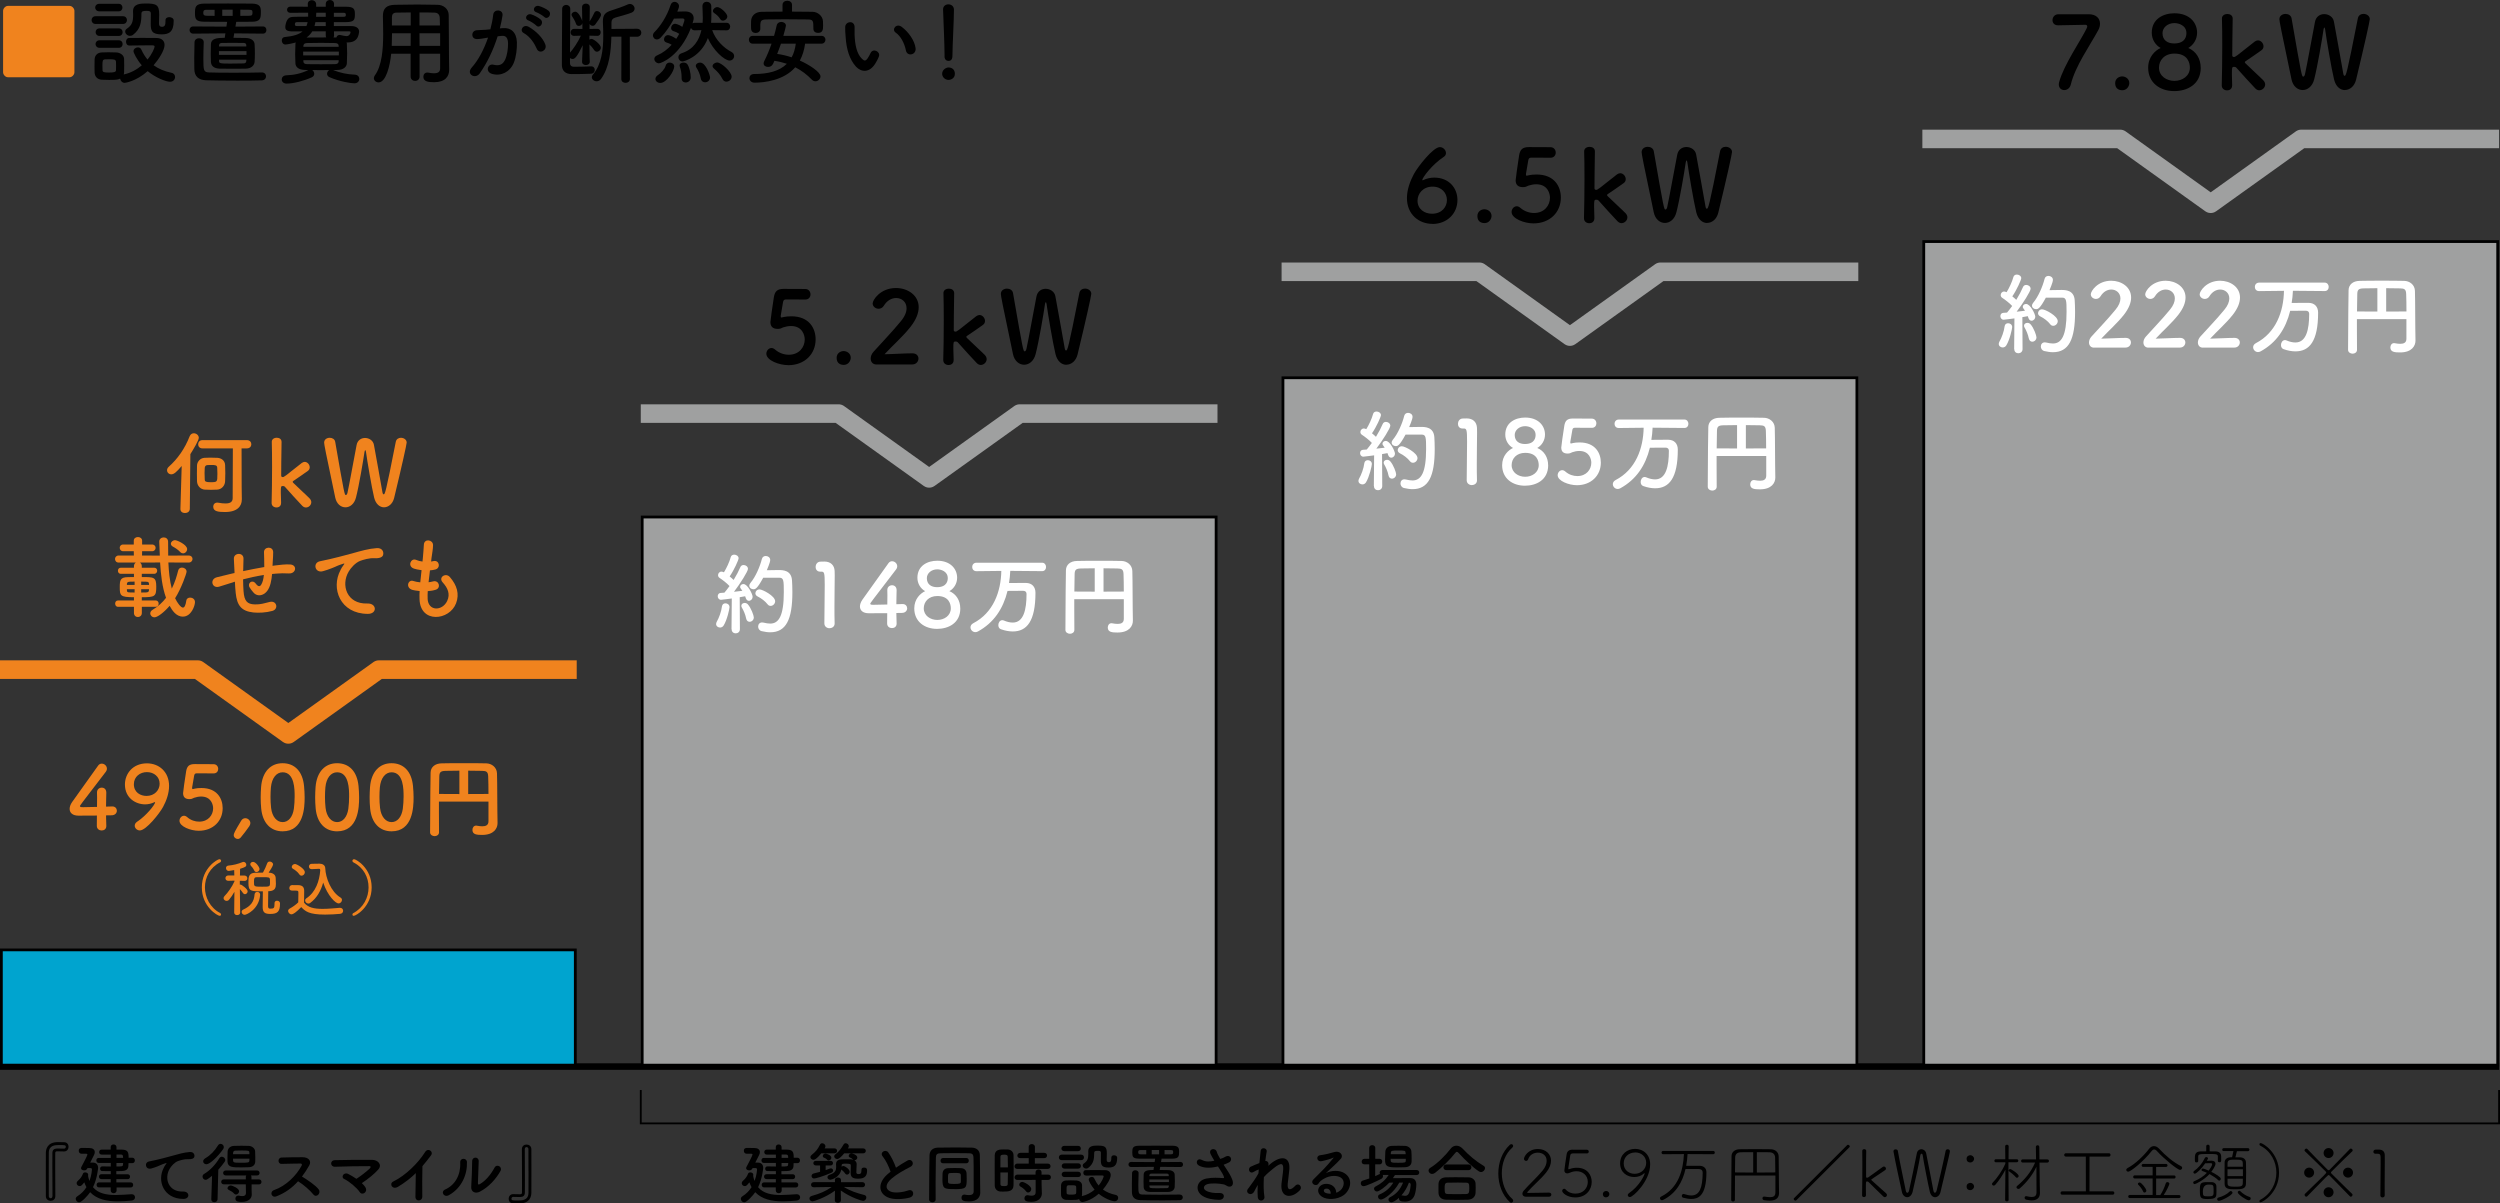 <?xml version="1.0" encoding="UTF-8"?><svg id="_レイヤー_2" xmlns="http://www.w3.org/2000/svg" viewBox="0 0 542.51 261.15"><rect x="0" y="0" width="542.51" height="261.15" fill="#333333" stroke="none"/><defs><style>.cls-1{fill:#fff;}.cls-2{fill:#f0831e;}.cls-3{fill:#00a4cf;}.cls-4{fill:#9fa0a0;}.cls-5{stroke-width:1.42px;}.cls-5,.cls-6{stroke:#000;stroke-miterlimit:10;}.cls-5,.cls-6,.cls-7,.cls-8{fill:none;}.cls-6{stroke-width:.4px;}.cls-7{stroke:#9fa0a0;}.cls-7,.cls-8{stroke-linejoin:round;stroke-width:4.03px;}.cls-8{stroke:#f0831e;}</style></defs><g id="_デザイン"><g><path class="cls-2" d="M1.71,16.76c-.54,0-1.04-.56-1.04-1.08V2.36c0-.52,.5-1.08,1.04-1.08H15.11c.54,0,1.04,.56,1.04,1.08V15.68c0,.52-.5,1.08-1.04,1.08H1.71Z"/><path d="M20.75,5.2c-.58,0-.88-.42-.88-.84s.3-.84,.88-.84h5.92c.6,0,.88,.42,.88,.84s-.28,.84-.88,.84h-5.92Zm7.32,4.68c-.48,0-.72-.4-.72-.82s.24-.82,.7-.82c.78-.02,1.8-.02,2.86-.02s2.14,0,3.04,.02c1.28,.02,1.76,.74,1.76,1.52,0,1.14-1.22,3.06-2.38,4.4,1.04,.76,2.34,1.32,3.9,1.64,.52,.1,.76,.5,.76,.9,0,.52-.38,1.04-1.1,1.04-.86,0-3.14-.88-4.84-2.3-2.58,2.26-4.92,2.54-5,2.54-.52,0-.92-.46-.98-.92-.5,.26-1.04,.28-2.46,.28-.56,0-1.14-.02-1.54-.04-.94-.06-1.52-.7-1.54-1.58-.02-.44-.02-.84-.02-1.24,0-.56,0-1.08,.02-1.58,.02-.76,.5-1.46,1.5-1.52,.46-.02,.98-.04,1.5-.04,.64,0,1.26,.02,1.74,.04,.78,.04,1.64,.56,1.66,1.42,.02,.46,.02,.96,.02,1.46s0,1-.02,1.44c0,.16-.04,.32-.08,.46,1.5-.32,2.84-1.06,3.92-1.98-1.12-1.32-1.8-2.74-1.8-3.06,0-.5,.5-.84,.96-.84,.3,0,.6,.14,.74,.48,.36,.8,.8,1.52,1.34,2.16,1-1.2,1.54-2.52,1.54-2.82,0-.24-.3-.26-.44-.26h-1.28c-1.24,0-2.64,.02-3.74,.04h-.02Zm-6.5-7.42c-.6,0-.92-.42-.92-.82s.32-.82,.92-.82h4.16c.56,0,.84,.4,.84,.82s-.28,.82-.84,.82h-4.16Zm.04,7.92c-.58,0-.88-.42-.88-.82s.3-.82,.88-.82h4.16c.56,0,.84,.4,.84,.82s-.28,.82-.84,.82h-4.16Zm0-2.58c-.58,0-.86-.42-.86-.82,0-.42,.28-.82,.86-.82h4.16c.56,0,.84,.4,.84,.82s-.28,.82-.84,.82h-4.16Zm3.58,6.52c0-.32,0-.64-.02-.92-.04-.52-.48-.54-1.5-.54-.28,0-.56,0-.86,.02-.58,.04-.58,.38-.58,1.44,0,.32,.02,.64,.02,.94,.02,.42,.4,.48,1.42,.48,1.14,0,1.48-.12,1.5-.5,.02-.28,.02-.6,.02-.92Zm10.72-9.92c0-.48,.4-.68,.82-.68,.46,0,.96,.26,.96,.7v.14c0,2.44-1.1,2.9-2.62,2.9-2.14,0-2.36-.8-2.36-2.32,0-.74,.02-1.6,.02-2.2,0-.56-.46-.58-.84-.58-.72,0-1.2,0-1.2,.62,0,1.86-.2,3.32-1.8,4.56-.22,.18-.46,.24-.68,.24-.58,0-1.04-.48-1.04-.94,0-.22,.1-.44,.34-.6,1.16-.76,1.38-1.56,1.38-3,0-.24-.02-.5-.02-.78v-.04c0-1.58,1.6-1.66,2.68-1.66,2.38,0,3,.24,3,2.4,0,.64-.04,1.16-.04,1.72v.28c0,.4,.18,.66,.64,.66,.68,0,.76-.52,.76-1.22v-.2Z"/><path d="M50.83,7.24l-.16,.96c1.08,0,2.14,.02,2.68,.04,1.28,.04,1.86,.66,1.9,1.36,.04,.56,.06,1.32,.06,2.06,0,.64-.02,1.26-.06,1.76-.06,.76-.68,1.44-1.9,1.48-.5,.02-1.4,.02-2.34,.02-1.3,0-2.68,0-3.34-.02-1.34-.04-1.86-.68-1.9-1.48-.02-.52-.04-1.1-.04-1.7,0-.72,.02-1.48,.04-2.12,.04-1.22,1.24-1.4,3-1.4l.14-.96-6.98,.06c-.52,0-.8-.4-.8-.78,0-.4,.28-.78,.8-.78l7.2,.04,.16-1.04c-1.72,0-3.4,0-4.88-.02-1.94-.02-2.1-.58-2.1-1.88s.1-2.04,2.04-2.06c1.52-.02,3.3-.02,5.1-.02s3.64,0,5.22,.02c1.86,.02,1.94,.86,1.94,1.82,0,1.38-.1,2.1-1.94,2.12-1.1,.02-2.24,.02-3.42,.02v.08l-.16,.96,5.96-.04c.52,0,.76,.38,.76,.78s-.24,.78-.76,.78l-6.22-.06Zm6,8.48c.6,0,.9,.42,.9,.84s-.3,.86-.92,.88c-1.16,.04-3.16,.06-5.24,.06-2.66,0-5.48-.04-6.86-.08-1.64-.06-2.52-.86-2.54-2.44-.02-.9-.02-1.64-.02-2.36,0-1.04,.02-2.04,.06-3.44,.02-.6,.5-.88,.98-.88,.52,0,1.02,.3,1.02,.84v.04c-.04,1.34-.08,2.42-.08,3.54,0,2.58,.06,2.94,1.24,3,1.08,.04,3.14,.06,5.24,.06,2.42,0,4.94-.02,6.2-.06h.02ZM46.57,2.12h-1.7c-.54,0-.76,.1-.76,.66s.3,.64,.8,.64,1.06,.02,1.66,.02v-1.32Zm6.92,8.98h-5.98v.8h5.98v-.8Zm-.04-1.22c-.02-.38-.14-.54-.56-.56-.48-.02-1.5-.02-2.48-.02s-1.92,0-2.26,.02c-.48,.02-.6,.24-.62,.58v.18h5.92v-.2Zm-5.92,3.06v.26c0,.52,.12,.6,2.38,.6,1.12,0,2.4-.02,2.96-.04,.4-.02,.56-.2,.58-.58,0-.08,.02-.16,.02-.24h-5.94Zm2.96-10.84h-2.26v1.34h2.26v-1.34Zm1.66,1.34c.68,0,1.34-.02,1.96-.02s.68-.24,.68-.64c0-.48-.04-.66-.72-.66-.62,0-1.26-.02-1.92-.02v1.34Z"/><path d="M66.19,15.18c-1.38-.02-2.04-.62-2.08-1.42-.04-.68-.06-1.36-.06-2,0-.76,.02-1.48,.06-2.2,0-.12,.04-.22,.08-.34-.18,.06-1.8,.44-2.24,.44-.52,0-.8-.44-.8-.86,0-.38,.2-.72,.62-.76,1.92-.18,3.12-.58,3.88-1.22h-2.02c-1.34,0-1.72-.28-1.72-.96,0-.34,.18-1.14,.4-1.48,.4-.66,.82-.74,1.98-.74,.64,0,1.56-.02,2.58-.02v-.86c-1.48,0-2.86,.02-3.88,.02-.46,0-.7-.32-.7-.66s.24-.68,.72-.68c1,0,2.34,.02,3.8,.02l-.02-.54v-.06c0-.54,.44-.82,.88-.82s.92,.3,.94,.88v.54h2.08V.88c0-.58,.44-.88,.9-.88s.9,.3,.9,.86v.02l-.02,.58h2.66c1.82,0,1.88,.66,1.88,1.66,0,1.12-.1,1.66-1.88,1.68h-2.68v.86h3.8c.9,0,1.68,.36,1.68,1.22,0,.26-.14,.88-.34,1.26-.38,.68-1.02,1.08-2.28,1.08h-.1c.04,.08,.06,.16,.06,.24,.04,.66,.06,1.38,.06,2.1s-.02,1.46-.06,2.18c-.04,.76-.74,1.42-2,1.44-.32,0-.66,.02-1,.02,1.58,.62,3.06,.94,4.72,1,.66,.02,.98,.48,.98,.92,0,.48-.36,.96-1.06,.96-.74,0-3.24-.38-5.42-1.34-.36-.16-.52-.44-.52-.74,0-.32,.2-.64,.5-.8-.62,0-1.26,.02-1.88,.02s-1.24-.02-1.86-.02c.28,.16,.46,.48,.46,.8,0,.3-.14,.58-.5,.76-1.64,.76-3.98,1.38-5.5,1.38-.7,0-1.06-.46-1.06-.9s.34-.88,1.02-.9c1.68-.06,3.2-.38,4.76-1.14l-.72-.02Zm-1.52-10.38c-.44,0-.68,0-.68,.5,0,.26,.14,.36,.5,.36h2c.12-.26,.2-.54,.26-.86h-2.08Zm8.86,6.4h-7.74v.82h7.74v-.82Zm-.04-1.26c-.02-.36-.2-.58-.82-.6-.9-.02-1.96-.04-3.02-.04s-2.12,.02-3.04,.04c-.6,.02-.76,.34-.78,.64v.18h7.66v-.22Zm0,3.12h-7.66v.24c.02,.44,.26,.6,.82,.62,.92,.02,1.94,.02,2.98,.02s2.1,0,3.06-.02c.5-.02,.78-.18,.8-.62v-.24Zm-2.8-6.26h-2.92c-.3,.5-.72,.96-1.24,1.34,1.4-.02,2.8-.02,4.26-.02-.08-.12-.1-.26-.1-.42v-.9Zm0-2h-2.24c-.06,.3-.12,.58-.2,.86h2.44v-.86Zm0-2.04h-2.06c0,.3-.02,.6-.04,.88h2.1v-.88Zm1.78,4.04l.02,.9c0,.16-.04,.3-.12,.42l.62,.02c.08-.3,.32-.56,.7-.56,.06,0,.1,.02,.16,.02,.58,.12,1.02,.24,1.36,.24,.56,0,.86-.56,.86-.86,0-.12-.1-.18-.28-.18h-3.32Zm-.02-4.02v.86h2.12c.42,0,.48-.12,.48-.42,0-.36-.14-.44-.48-.44h-2.12Z"/><path d="M95.51,11.66h-4.46v4.96c0,.62-.48,.94-.96,.94s-.98-.32-.98-.94v-4.96h-4.22c-.26,2.64-1.14,6.22-2.74,6.22-.54,0-1.02-.4-1.02-.92,0-.18,.06-.38,.2-.58,1.56-2.1,1.82-5.76,1.82-9,0-1.42-.04-2.74-.06-3.84v-.06c0-1.66,.78-2.4,2.6-2.44,1.72-.04,3.3-.06,4.9-.06,1.4,0,2.82,.02,4.4,.06,1.18,.02,2.36,.84,2.38,2.22,.06,2.94,.02,6.92,.06,9.12l.04,2.74v.04c0,1.4-.84,2.68-3.26,2.68-1.32,0-2.34-.16-2.34-1.18,0-.48,.3-.92,.86-.92,.06,0,.12,0,.2,.02,.5,.1,.92,.14,1.26,.14,1.02,0,1.32-.42,1.32-1.1v-3.14Zm-6.38-4.44h-4.06c0,.88-.02,1.82-.06,2.74h4.1l.02-2.74Zm0-4.52c-1.02,0-2.06,.02-3.12,.04-.7,.02-.96,.4-.96,.98v1.8h4.08V2.7Zm6.34,2.82c-.02-.58-.02-1.14-.04-1.62-.04-.76-.42-1.14-1.16-1.16-1.08-.04-2.16-.04-3.24-.04v2.82h4.44Zm.04,1.7h-4.48l.02,2.74h4.46v-2.74Z"/><path d="M109.13,6.1c1.68-.14,2.96,.84,3.04,3.08,.04,1.4-.16,3.2-.68,4.46-.82,1.98-2.78,2.96-4.7,2.4-1.58-.46-.94-2.3,.28-2,1.14,.28,1.98,.1,2.54-1.08,.46-.98,.64-2.4,.64-3.46,0-1.22-.42-1.8-1.34-1.72-.3,.02-.6,.06-.92,.1-.98,3.1-2.32,5.82-3.88,8.04-.96,1.36-3.04,.2-1.74-1.26,1.38-1.54,2.62-3.82,3.54-6.5l-.24,.04c-.86,.16-1.64,.28-2.16,.28-1.36,0-1.34-1.8-.06-1.92,.62-.06,1.24-.04,1.96-.1l1-.1c.24-.88,.5-2.06,.62-3.18,.14-1.3,2.18-1.18,2.02,.16-.08,.68-.34,1.88-.58,2.82l.66-.06Zm7.36,4.5c-.48-1.1-1.38-2.62-2.86-3.44-.98-.54-.1-2.04,1.14-1.32,1.6,.94,3.02,2.36,3.56,3.8,.5,1.32-1.3,2.2-1.84,.96Zm-1.82-6.16c-1.04-.38-.32-1.62,.62-1.32,.54,.16,1.58,.68,2.04,1.12,.82,.78-.26,2.04-.96,1.3-.28-.3-1.3-.96-1.7-1.1Zm1.72-1.78c-1.04-.34-.4-1.62,.56-1.36,.54,.14,1.62,.62,2.1,1.04,.84,.76-.22,2.06-.94,1.34-.28-.28-1.3-.88-1.72-1.02Z"/><path d="M127.99,13.4c0,.48-.42,.72-.86,.72-.4,0-.82-.24-.82-.7v-.04l.14-3.56c-1.28,2.66-1.76,2.98-2.2,2.98-.2,0-.4-.08-.56-.2v1.14c0,.44,.3,.74,.76,.74h.68c1.02,0,2.04-.04,3.14-.08h.04c.5,0,.76,.38,.76,.76,0,.4-.26,.8-.8,.84-1.18,.06-3,.08-4.2,.08-1.38,0-2.12-.74-2.14-1.94v-1.12c0-2.96,.04-9.46,.06-11.1,0-.56,.46-.86,.88-.86s.88,.3,.88,.86v.02c-.02,1.28-.06,6.32-.06,9.48,.76-.84,1.72-2.26,2.36-3.68l-1.46,.04h-.02c-.5,0-.74-.36-.74-.74s.26-.78,.76-.78l1.8,.02-.02-1.26c-.08,.38-.42,.6-.76,.6-.26,0-.52-.14-.62-.48-.2-.64-.66-1.34-.84-1.6-.08-.12-.12-.24-.12-.36,0-.36,.4-.64,.8-.64,.78,0,1.42,1.7,1.48,1.9,.02,.04,.04,.14,.04,.14l-.04-3v-.02c0-.52,.42-.78,.84-.78s.84,.26,.84,.78v.02s-.02,1.4-.04,3.08c.02-.02,.04-.08,.06-.1,.28-.4,.7-1.2,.94-1.74,.12-.3,.36-.42,.6-.42,.42,0,.88,.36,.88,.82,0,.4-.84,1.54-1.28,2.12-.14,.18-.34,.26-.52,.26-.28,0-.56-.16-.68-.4l-.02,1.08,1.7-.02c.48,0,.72,.38,.72,.74,0,.4-.24,.78-.7,.78h-.02l-1.72-.04v.86c.14-.1,.3-.16,.48-.16,.4,0,2,1.2,2,1.9,0,.48-.42,.88-.86,.88-.2,0-.42-.1-.58-.34-.32-.48-.7-.94-1.04-1.24,0,2.5,.08,3.74,.08,3.74v.02Zm6.86-5.44h-2.18c-.08,3.22-.46,6.72-2.24,9.16-.26,.36-.62,.52-.96,.52-.54,0-1.04-.4-1.04-.88,0-.18,.06-.36,.22-.54,1.9-2.24,2.26-5.42,2.26-8.48,0-1-.04-1.98-.08-2.92v-.24c0-1.34,.52-1.92,1.86-2.32,.78-.24,2.76-.92,3.5-1.28,.18-.08,.34-.12,.5-.12,.58,0,1.02,.5,1.02,1,0,.34-.18,.68-.64,.88-.66,.3-2.94,.9-3.48,1.06-.66,.2-.9,.52-.9,1.12v1.36l5.52-.04c.64,0,.96,.44,.96,.86s-.32,.88-.96,.88h-1.54l.02,9.16c0,.56-.46,.84-.94,.84s-.92-.28-.92-.84l.02-9.18Z"/><path d="M157.65,6.58l-3.1-.04c.74,2.2,2.58,3.9,4.16,4.72,.42,.22,.6,.56,.6,.9,0,.5-.4,.98-.98,.98-1.14,0-3.64-2.3-4.72-4.88-1.54,4.12-5.24,5.08-5.5,5.08-.54,0-.9-.46-.9-.92,0-.36,.2-.7,.68-.86,2.64-.84,3.82-2.82,4.32-5.02l-1.44,.04h-.04c-.44,0-.7-.26-.78-.54-2.42,6.24-6.52,7.7-6.96,7.7-.54,0-1-.48-1-.94,0-.3,.18-.62,.64-.8,1.24-.52,2.26-1.34,3.12-2.28-.4-.26-.76-.38-1.14-.5-.36-.12-.52-.38-.52-.68,0-.44,.36-.92,.88-.92,.32,0,1.06,.3,1.78,.8,.24-.36,.44-.7,.64-1.08-.44-.3-.82-.46-1.24-.58-.36-.12-.52-.38-.52-.68,0-.44,.36-.92,.88-.92,.04,0,.64,.06,1.56,.66,.42-1.18,.46-1.36,.46-1.48,0-.3-.3-.34-.44-.34-.48,0-1.14,.02-1.84,.04-.78,1.5-1.72,2.9-2.86,4.1-.28,.3-.58,.42-.84,.42-.48,0-.86-.4-.86-.88,0-.22,.1-.48,.32-.7,1.26-1.26,2.7-3.38,3.5-5.86,.16-.52,.52-.72,.86-.72,.5,0,.98,.4,.98,.94,0,.1,0,.3-.38,1.18,.62-.02,1.2-.04,1.62-.04h.04c1.36,0,1.9,.68,1.9,1.5,0,.16,0,.24-.24,1.1,.12-.08,.3-.14,.48-.14h1.7c.02-.34,.04-.68,.04-1.04,0-.84-.06-1.68-.08-2.54v-.02c0-.64,.46-.96,.92-.96,.5,0,.98,.34,1,.94,0,.78,.02,1.38,.02,1.88,0,.84-.02,1.34-.06,1.74h3.34c.54,0,.8,.42,.8,.82,0,.42-.26,.82-.78,.82h-.02Zm-15.42,10.54c0-.28,.16-.58,.56-.84,.54-.34,1.46-1.24,1.66-2.02,.12-.48,.5-.68,.88-.68,.48,0,.98,.32,.98,.84,0,.98-1.64,3.58-3.02,3.58-.6,0-1.06-.4-1.06-.88Zm6.56,.78c-.46,0-.88-.3-.88-.9v-.22c0-.84-.14-1.66-.38-2.28-.04-.1-.06-.2-.06-.28,0-.42,.42-.64,.86-.64,.32,0,.66,.12,.84,.38,.44,.66,.72,1.92,.72,2.86,0,.7-.58,1.08-1.1,1.08Zm4.22-.04c-.42,0-.82-.24-.92-.78-.2-1.04-.58-1.8-.98-2.42-.08-.14-.12-.26-.12-.38,0-.4,.44-.7,.92-.7,1.28,0,2.18,2.78,2.18,3.24,0,.64-.56,1.04-1.08,1.04Zm4.62-.14c-.32,0-.64-.16-.84-.56-.44-.92-1.18-1.72-1.9-2.32-.18-.16-.26-.32-.26-.5,0-.4,.5-.78,1.04-.78,.8,0,3.1,2,3.1,3.08,0,.62-.58,1.08-1.14,1.08Zm-.76-13.24c-.22,0-.42-.1-.56-.32-.44-.7-.88-1.02-1.34-1.34-.18-.12-.26-.28-.26-.44,0-.42,.48-.84,.94-.84,.72,0,2.18,1.38,2.18,2.02,0,.52-.5,.92-.96,.92Z"/><path d="M174.71,9.48c-.18,1.38-.58,2.62-1.14,3.66,1.96,.86,4.48,2.48,4.48,3.44,0,.56-.52,1.06-1.1,1.06-.26,0-.52-.1-.76-.34-1.06-1.1-2.24-2-3.62-2.7-2.46,2.84-6.68,3.34-8.82,3.34-.74,0-1.12-.5-1.12-1,0-.44,.34-.88,1.04-.88,3,0,5.48-.62,7.08-2.22-.84-.28-1.74-.5-2.7-.64-.32,.78-.56,1.32-1.4,1.32-.5,0-.94-.28-.94-.76,0-.14,.04-.28,.12-.46,.62-1.22,1.16-2.52,1.6-3.82h-4.06c-.58,0-.86-.42-.86-.86s.28-.84,.86-.84h4.6c.22-.76,.42-1.52,.58-2.28,.12-.52,.56-.74,1-.74,.5,0,1,.3,1,.82,0,.12-.28,1.26-.56,2.2h8.26c.58,0,.88,.42,.88,.84s-.3,.86-.88,.86h-3.54Zm-2.84-6.96c1.48,0,2.98,.02,4.48,.04,1.08,.02,2.2,.9,2.24,2.08,.02,.3,.02,.64,.02,.96,0,.74-.04,1.54-1.1,1.54-.5,0-1-.28-1-.86v-.04c0-1.74-.04-2-1.22-2.02-1.56-.02-3.32-.04-5.04-.04-1.4,0-2.78,.02-3.98,.04-1.08,.02-1.22,.34-1.28,1.08v.96c0,.58-.5,.9-1,.9s-.98-.3-1-.94c0-.26-.02-.52-.02-.78,0-.28,.02-.58,.02-.9,.04-.98,.76-1.96,2.3-1.98,1.5-.02,3-.04,4.52-.04V1.06c0-.6,.52-.9,1.04-.9s1.02,.3,1.02,.9v1.46Zm-2.4,6.96c-.24,.74-.54,1.48-.82,2.22,1.04,.14,2.12,.4,3.14,.74,.46-.82,.74-1.8,.9-2.96h-3.22Z"/><path d="M185.77,14.48c-1.44-1.56-2.1-3.88-2.26-6.4-.08-1.14-.12-1.5-.1-2.22,.04-1.26,1.98-1.52,2.04-.02,.04,.78-.04,.82,0,1.74,.08,2.1,.46,4.08,1.58,5.16,.52,.5,.78,.56,1.22-.04,.24-.34,.52-.86,.66-1.18,.54-1.16,2.2-.32,1.82,.72-.2,.56-.56,1.18-.78,1.54-1.28,2.08-3.06,1.9-4.18,.7Zm10.82-3.52c-.32-1.6-1.14-3.14-2.22-3.88-.96-.66,.12-2.14,1.32-1.24,1.42,1.06,2.8,2.94,3,4.64,.16,1.46-1.82,1.86-2.1,.48Z"/><path d="M205.83,17.34c-.76,0-1.38-.64-1.38-1.32,0-.88,.84-1.38,1.38-1.38,.78,0,1.38,.48,1.38,1.38,0,.96-.84,1.32-1.38,1.32Zm-.86-5.08v-.42c0-1.94-.2-6.6-.32-9.74v-.06c0-.74,.58-1.1,1.16-1.1s1.2,.38,1.2,1.16c0,2.36-.32,7.86-.32,9.8,0,.48,0,1.32-.88,1.32-.42,0-.84-.32-.84-.94v-.02Z"/></g><g><g><path d="M12.01,259.56c0,.7-.51,1.02-1.01,1.02-.53,0-1.04-.34-1.05-.99,0-1.08-.01-2.77-.01-4.53s.01-3.57,.01-4.89c.01-.71,.26-2.33,2.64-2.33,.46,0,1.07,.01,1.35,.03,.62,.01,.94,.5,.94,.99s-.33,1.01-.97,1.01h-.1c-.48-.03-1.04-.03-1.42-.03-.26,0-.4,.1-.4,.37-.01,.74-.01,1.72-.01,2.78,0,2.36,.01,5.11,.03,6.55h0Zm-.62,0c-.01-1.42-.03-4.26-.03-6.63,0-1.07,0-2.03,.01-2.73,.01-.65,.33-.95,1.02-.97,.4,0,.99,0,1.48,.03h.03c.26,0,.38-.2,.38-.4,0-.38-.24-.38-1.46-.38-.85,0-2.23,.03-2.23,1.7,0,1.02-.01,2.87-.01,4.7s.01,3.68,.01,4.7c0,.28,.21,.44,.41,.44s.38-.14,.38-.47Z"/><path d="M18.99,253.49c-.23,.38-.36,.48-.74,.48-.34,0-.67-.17-.67-.47,0-.08,.03-.17,.08-.27,.17-.31,1.31-2.47,1.31-2.67,0-.17-.18-.2-.31-.2h-.99c-.38,0-.58-.31-.58-.62,0-.64,.48-.64,.84-.64,.54,0,1.24,.03,1.53,.03,.64,0,1.11,.33,1.11,.89,0,.21-.07,.47-.23,.75-.13,.24-.46,.89-.77,1.52h.58c.65,0,1.14,.37,1.14,1.16,0,.03-.17,2.25-1.11,4.18,1.15,1.38,2.98,1.69,4.93,1.69,1.15,0,2.34-.11,3.45-.17h.04c.44,0,.7,.33,.7,.67s-.24,.67-.75,.71c-1,.1-2.02,.17-3,.17-2.34,0-4.53-.43-5.99-1.99-.43,.64-1.82,2.2-2.39,2.2-.38,0-.74-.37-.74-.75,0-.2,.1-.41,.36-.57,.88-.55,1.51-1.24,1.97-1.97-.18-.31-.33-.67-.47-1.05-.57,.71-.7,.82-1.01,.82-.34,0-.65-.28-.65-.62,0-.18,.08-.38,.31-.57,.54-.46,.89-1.02,1.05-1.48,.07-.21,.28-.31,.51-.31,.31,0,.64,.2,.64,.51,0,.04,0,.1-.01,.14-.01,.03-.01,.07-.03,.1,.08,.41,.18,.78,.31,1.12,.48-1.29,.54-2.44,.54-2.46,0-.27-.14-.34-.31-.34h-.65Zm6.31,4.18v.68c0,.38-.33,.58-.64,.58s-.64-.2-.64-.58v-.68s-2.53,0-2.53,0c-.36,0-.53-.27-.53-.55,0-.27,.17-.54,.53-.54h2.54v-.71s-2.02,0-2.02,0c-.36,0-.54-.27-.54-.53,0-.27,.18-.53,.54-.53h2.03v-.67c-.74,0-1.45,0-1.86-.01-.3,0-.46-.26-.46-.51s.16-.51,.46-.51h.01c.43,.01,1.12,.03,1.85,.03v-.78h-2.63c-.33,0-.5-.27-.5-.55,0-.27,.17-.54,.5-.54h2.63v-.72h-1.99c-.36,0-.53-.27-.53-.54s.17-.54,.53-.54h1.97v-.54c-.01-.38,.3-.58,.62-.58s.64,.2,.64,.58v.54h1.07c1.41,.01,1.56,.53,1.56,1.76h.82c.36,0,.54,.3,.54,.58,0,.3-.18,.6-.54,.6h-.84c-.01,.24-.01,.48-.03,.68-.06,.75-.67,1.02-1.51,1.04-.28,0-.67,.01-1.11,.01v.68h2.47c.34,0,.51,.26,.51,.53,0,.25-.17,.53-.51,.53h-2.46v.71h3.14c.34,0,.51,.27,.51,.54,0,.28-.17,.55-.51,.55h-3.13Zm-.03-5.31v.77c1.19,0,1.39,0,1.42-.41,0-.11,.03-.23,.03-.35h-1.45Zm.01-1.82v.72h1.43c0-.6-.11-.71-.47-.72h-.97Z"/><path d="M35.55,253.37c.14-.27,.27-.5,.46-.74,.23-.3,.16-.28-.11-.2-1.07,.34-.82,.34-1.79,.71-.46,.17-.85,.31-1.28,.43-1.25,.34-1.62-1.29-.48-1.53,.3-.07,1.12-.23,1.58-.34,.7-.17,1.93-.45,3.38-.87,1.46-.41,2.63-.75,3.88-.84,.88-.06,1.12,.64,.97,1.09-.08,.24-.4,.53-1.39,.47-.72-.04-1.63,.23-2.12,.4-.8,.28-1.51,1.14-1.82,1.66-1.25,2.09-.3,5.07,2.88,4.96,1.49-.06,1.58,1.62,.07,1.6-4.29-.01-5.77-3.95-4.22-6.8Z"/><path d="M46.02,255.15c-.97,.78-1.18,.88-1.39,.88-.4,0-.68-.35-.68-.71,0-.21,.1-.43,.34-.57,1.22-.71,2.44-1.96,3.31-3.41,.14-.23,.34-.33,.53-.33,.38,0,.75,.34,.75,.72,0,.13-.04,.26-.13,.38-.44,.62-.89,1.19-1.38,1.72l-.16,6.41c-.01,.43-.35,.64-.71,.64-.33,0-.65-.2-.65-.61v-.03l.17-5.1Zm-1.22-2.5c-.33,0-.71-.21-.71-.64,0-.23,.14-.47,.47-.67,1.11-.64,2.03-1.61,2.73-2.76,.16-.26,.37-.36,.57-.36,.37,0,.71,.31,.71,.7,0,.13-.04,.28-.14,.43-1.15,1.66-2.91,3.3-3.62,3.3Zm9.8,4.36v1.11l.03,1.11v.03c0,.72-.61,1.56-2.17,1.56-.6,0-1.38-.01-1.38-.72,0-.33,.23-.65,.62-.65,.04,0,.08,0,.14,.01,.25,.06,.53,.1,.75,.1,.45,0,.78-.16,.78-.7v-.03l-.03-1.82h-4.77c-.37,0-.57-.27-.57-.54s.2-.54,.57-.54h4.77v-.51c-.01-.14,.04-.26,.11-.34h-4.46c-.37,0-.57-.27-.57-.54s.2-.54,.57-.54h6.8c.37,0,.54,.27,.54,.54s-.17,.54-.54,.54h-1.33c.07,.08,.11,.18,.11,.33v.53h1.63c.37,0,.54,.27,.54,.54s-.17,.54-.54,.54h-1.62Zm-.57-3.72c-.47,.03-1.07,.04-1.66,.04-1.86,0-2.94-.01-3-1.22-.01-.24-.01-.53-.01-.82,0-.47,.01-.97,.03-1.38,.03-.62,.5-1.22,1.39-1.25,.48-.01,1.05-.03,1.63-.03s1.14,.01,1.59,.03c.71,.03,1.32,.57,1.36,1.15,.03,.4,.04,.88,.04,1.33,0,.33,0,.65-.01,.94-.03,.74-.55,1.17-1.36,1.21Zm-3.21,5.75c-.35-.41-.78-.62-1.18-.82-.18-.1-.27-.23-.27-.37,0-.28,.31-.6,.67-.6,.41,0,1.85,.64,1.85,1.26,0,.37-.34,.71-.68,.71-.14,0-.27-.06-.38-.18Zm3.31-8.57c0-.09-.01-.17-.01-.26-.03-.54-.08-.55-1.72-.55-.48,0-.98,.01-1.31,.03-.41,.01-.5,.27-.51,.54,0,.07-.01,.16-.01,.24h3.57Zm-3.57,.97c0,.87,.01,.88,1.73,.88,1.61,0,1.8-.01,1.83-.5,0-.11,.01-.25,.01-.38h-3.58Z"/><path d="M59.95,259.62c-1.04,.38-1.52-1.01-.45-1.38,2.58-.89,4.83-3.17,5.95-5.28,.13-.24,.07-.47-.24-.47-.9-.01-2.86,.06-4.11,.08-.85,.03-.91-1.33,0-1.38,1.04-.04,3.12-.07,4.56-.07,1.28,0,2,.81,1.45,1.78-.48,.84-.99,1.65-1.58,2.42,1.18,.71,2.98,1.9,3.64,2.81,.57,.79-.5,1.9-1.17,1.07-.7-.87-2.16-2.16-3.32-2.86-1.25,1.39-2.78,2.54-4.73,3.28Z"/><path d="M79.34,257.75c.25,.48,.06,.92-.27,1.14-.33,.21-.77,.2-1.04-.24-.51-.81-2.2-2.27-3.35-2.81-.78-.37-.1-1.59,.9-1.08,.54,.27,1.16,.64,1.76,1.05,.81-.5,2.27-1.62,2.93-2.27,.18-.18,.3-.48-.13-.48-1.78-.01-5.24,.04-7.44,.13-1.07,.04-1.17-1.41-.01-1.43,2.23-.04,5.72-.11,8.08-.07,1.28,.01,2.2,1.09,1.34,2.07-.85,.98-2.33,2.16-3.59,2.98,.36,.34,.65,.68,.84,1.02Z"/><path d="M86.42,257.51c-1.31,.8-2.04-.65-1.08-1.12,2.61-1.28,5.33-3.89,6.93-6.42,.62-.98,1.88-.07,1.26,.75-.64,.85-1.25,1.62-1.86,2.33-.04,1.45-.07,5.17-.03,6.59,.03,1.08-1.51,1.21-1.49,.04,.01-1.14,.07-3.45,.08-5.11-1.12,1.09-2.34,2.05-3.82,2.94Z"/><path d="M96.63,258.11c2.1-.94,3.37-3.12,3.24-5.84-.06-1.09,1.43-1.02,1.46-.11,.1,2.68-1.12,5.64-3.91,7.19-1.09,.61-1.88-.75-.8-1.24Zm7.46,.51c-.92,.45-1.93,.08-1.83-1.14,.1-1.28,.2-4.66,.2-5.5,0-1.04,1.44-1.02,1.42,0-.01,.55-.16,4.3-.17,4.79-.01,.31,.16,.34,.43,.18,1.22-.7,2.34-2.02,3.17-3.55,.51-.95,1.79-.17,1.29,.71-.98,1.76-2.57,3.52-4.5,4.5Z"/><path d="M113.25,249.39c0-.7,.51-1.02,1.01-1.02,.53,0,1.04,.34,1.05,.99,.01,1.08,.01,2.78,.01,4.55s0,3.59-.01,4.92c-.01,.71-.25,2.33-2.64,2.33-.46,0-1.07-.01-1.35-.03-.62-.01-.94-.5-.94-.99s.33-1.01,.97-1.01h.1c.48,.03,1.04,.03,1.42,.03,.26,0,.4-.1,.4-.37,.01-.74,.01-1.73,.01-2.8,0-2.36-.01-5.14-.03-6.58h0Zm1.43,4.69c0-1.85,0-3.71-.01-4.72,0-.28-.21-.44-.41-.44s-.38,.14-.38,.47c.01,1.42,.03,4.29,.03,6.66,0,1.08,0,2.05-.01,2.74-.01,.65-.33,.95-1.02,.97-.4,0-.99,0-1.48-.03h-.03c-.25,0-.38,.2-.38,.4,0,.38,.24,.38,1.46,.38,.85,0,2.23-.03,2.23-1.7,.01-1.02,.01-2.88,.01-4.73Z"/></g><g><path d="M163.32,253.49c-.23,.38-.36,.48-.74,.48-.34,0-.67-.17-.67-.47,0-.08,.03-.17,.08-.27,.17-.31,1.31-2.47,1.31-2.67,0-.17-.18-.2-.31-.2h-.99c-.38,0-.58-.31-.58-.62,0-.64,.48-.64,.84-.64,.54,0,1.24,.03,1.53,.03,.64,0,1.11,.33,1.11,.89,0,.21-.07,.47-.23,.75-.13,.24-.46,.89-.77,1.52h.58c.65,0,1.14,.37,1.14,1.16,0,.03-.17,2.25-1.11,4.18,1.15,1.38,2.98,1.69,4.93,1.69,1.15,0,2.34-.11,3.45-.17h.04c.44,0,.7,.33,.7,.67s-.24,.67-.75,.71c-1,.1-2.02,.17-3,.17-2.34,0-4.53-.43-5.99-1.99-.43,.64-1.82,2.2-2.39,2.2-.38,0-.74-.37-.74-.75,0-.2,.1-.41,.36-.57,.88-.55,1.51-1.24,1.97-1.97-.18-.31-.33-.67-.47-1.05-.57,.71-.7,.82-1.01,.82-.34,0-.65-.28-.65-.62,0-.18,.08-.38,.31-.57,.54-.46,.89-1.02,1.05-1.48,.07-.21,.28-.31,.51-.31,.31,0,.64,.2,.64,.51,0,.04,0,.1-.01,.14-.01,.03-.01,.07-.03,.1,.08,.41,.18,.78,.31,1.12,.48-1.29,.54-2.44,.54-2.46,0-.27-.14-.34-.31-.34h-.65Zm6.31,4.18v.68c0,.38-.33,.58-.64,.58s-.64-.2-.64-.58v-.68s-2.53,0-2.53,0c-.36,0-.53-.27-.53-.55,0-.27,.17-.54,.53-.54h2.54v-.71s-2.02,0-2.02,0c-.36,0-.54-.27-.54-.53,0-.27,.18-.53,.54-.53h2.03v-.67c-.74,0-1.45,0-1.86-.01-.3,0-.46-.26-.46-.51s.16-.51,.46-.51h.01c.43,.01,1.12,.03,1.85,.03v-.78h-2.63c-.33,0-.5-.27-.5-.55,0-.27,.17-.54,.5-.54h2.63v-.72h-1.99c-.36,0-.53-.27-.53-.54s.17-.54,.53-.54h1.97v-.54c-.01-.38,.3-.58,.62-.58s.64,.2,.64,.58v.54h1.07c1.41,.01,1.56,.53,1.56,1.76h.82c.36,0,.54,.3,.54,.58,0,.3-.18,.6-.54,.6h-.84c-.01,.24-.01,.48-.03,.68-.06,.75-.67,1.02-1.51,1.04-.28,0-.67,.01-1.11,.01v.68h2.47c.34,0,.51,.26,.51,.53,0,.25-.17,.53-.51,.53h-2.46v.71h3.14c.34,0,.51,.27,.51,.54,0,.28-.17,.55-.51,.55h-3.13Zm-.03-5.31v.77c1.19,0,1.39,0,1.42-.41,0-.11,.03-.23,.03-.35h-1.45Zm.01-1.82v.72h1.43c0-.6-.11-.71-.47-.72h-.97Z"/><path d="M187.13,257.63l-4.01-.06c1.43,.9,2.86,1.34,4.43,1.75,.33,.08,.45,.3,.45,.54,0,.36-.3,.74-.72,.74-.23,0-2.54-.65-4.83-2.26l.03,2.13h0c0,.37-.33,.55-.67,.55s-.65-.17-.65-.54h0s.03-2.1,.03-2.1c-2.17,1.58-4.63,2.32-4.86,2.32-.41,0-.68-.31-.68-.62,0-.23,.16-.47,.53-.57,1.68-.47,2.97-.99,4.3-1.93l-3.89,.06h-.01c-.38,0-.58-.27-.58-.54,0-.28,.2-.57,.6-.57h4.59s-.01-.43-.01-.43c-.01-.5,.43-.58,.65-.58,.34,0,.67,.18,.67,.55v.47s4.64-.01,4.64-.01c.38,0,.58,.27,.58,.55s-.2,.55-.57,.55h-.01Zm-8.91-7.36c-.14,.18-1.11,1.41-1.69,1.41-.35,0-.67-.27-.67-.58,0-.16,.07-.31,.24-.45,.95-.77,1.29-1.17,1.85-2.26,.11-.21,.28-.3,.47-.3,.34,0,.7,.28,.7,.65,0,.1-.03,.2-.08,.3l-.09,.16h2.12c.38,0,.58,.27,.58,.54s-.2,.54-.58,.54h-2.84Zm.95,2.64v1.01c.31-.1,.61-.21,.91-.34,.07-.03,.16-.04,.23-.04,.27,0,.48,.23,.48,.47,0,.18-.11,.37-.37,.48-1.85,.82-3.47,1.25-3.76,1.25-.35,0-.55-.27-.55-.54,0-.24,.16-.48,.46-.55,.48-.11,.94-.23,1.39-.36v-1.38h-.91c-.37,0-.55-.26-.55-.5,0-.26,.18-.5,.55-.5h3.2c.34,0,.51,.24,.51,.5,0,.24-.17,.5-.51,.5h-1.07Zm.65-1.08c-.11,0-.23-.04-.31-.14-.21-.26-.44-.37-.7-.47-.19-.07-.27-.21-.27-.36,0-.26,.26-.53,.61-.53,.07,0,1.26,.28,1.26,.91,0,.31-.31,.58-.6,.58Zm5.63,0c.31,.19,.45,.48,.45,.81-.01,.58-.07,1.18-.07,1.73,0,.13,.01,.41,.41,.41,.43,0,.7-.08,.7-.81v-.17c0-.3,.27-.43,.55-.43,.62,0,.67,.36,.67,.65,0,.97-.33,1.76-1.88,1.76-1.12,0-1.69-.23-1.69-1.28,0-.57,.04-1.19,.04-1.58,0-.31-.14-.4-1.11-.4-.61,0-.88,.01-.88,.41v.26c.1-.1,.24-.16,.37-.16,.36,0,1.38,.7,1.38,1.26,0,.33-.3,.61-.58,.61-.16,0-.3-.07-.4-.23-.27-.4-.6-.68-.77-.82l-.07-.07c-.35,1.8-2.22,2.23-2.4,2.23-.38,0-.61-.27-.61-.55,0-.21,.14-.43,.46-.53,1.25-.4,1.43-1.02,1.43-1.68,0-.2-.03-.41-.03-.61v-.03c0-1.02,.98-1.05,1.88-1.05,.43,0,.82,0,1.25,.01,.24,0,.46,.06,.62,.11l-.03-.03c-.23-.24-.44-.37-.7-.47-.18-.07-.27-.21-.27-.36,0-.26,.26-.53,.61-.53,.17,0,1.26,.3,1.26,.91,0,.31-.31,.58-.6,.58h-.01Zm-2.25-1.56c-.61,.75-1.16,1.24-1.53,1.24-.34,0-.65-.27-.65-.58,0-.14,.07-.3,.26-.44,.82-.61,1.26-1.26,1.78-2.13,.11-.2,.28-.27,.46-.27,.33,0,.67,.28,.67,.62,0,.06,0,.24-.2,.5h3.31c.38-.01,.58,.26,.58,.53s-.2,.54-.58,.54h-4.08Z"/><path d="M191.55,250.96c-.74-.91,.65-1.68,1.22-.87,.61,.87,1.25,2.13,1.66,3.31,.77-.54,1.58-1.05,2.5-1.56,.97-.54,1.71,.82,.61,1.38-1.45,.74-2.91,1.56-4.03,2.51-1.41,1.19-1.45,2.26-.34,2.8,.99,.5,3.03,.13,3.88-.19,1.19-.45,1.62,1.18,.36,1.54-1.12,.31-3.5,.6-4.9-.11-2.04-1.04-1.96-3.34,.34-5.17,.14-.11,.27-.23,.41-.33-.37-1.12-1.05-2.51-1.7-3.31Z"/><path d="M212.72,258.79v.03c0,.84-.53,1.9-2.44,1.9-1.26,0-1.63-.24-1.63-.82,0-.34,.21-.67,.58-.67,.04,0,.08,0,.13,.01,.31,.06,.62,.1,.91,.1,.58,0,1.02-.18,1.02-.82,0-6.02,0-6.17-.04-7.32-.03-.84-.4-.92-1.01-.94-1.04-.01-2.07-.03-3.1-.03s-2.03,.01-3,.03c-.81,.01-1.04,.26-1.05,.98-.04,1.68-.06,3.48-.06,5.37,0,1.19,0,2.42,.01,3.67h0c0,.43-.36,.62-.7,.62-.37,0-.72-.21-.72-.61,0-3.82,.06-8.32,.09-9.56,.01-.99,.67-1.66,1.78-1.69,1.25-.03,2.57-.04,3.92-.04,1.17,0,2.34,.01,3.49,.04,1.02,.03,1.71,.62,1.73,1.61,.06,2.16,.03,4.53,.06,6.14l.03,2Zm-8.07-6.35c-.37,0-.55-.28-.55-.57s.19-.58,.55-.58h5.04c.37,0,.54,.28,.54,.57s-.17,.58-.54,.58h-5.04Zm2.47,5.6c-2.25,0-2.61-.06-2.61-2.16,0-.43,.01-.88,.03-1.22,.04-.67,.44-1.14,1.21-1.17,.5-.01,1.01-.03,1.52-.03,.43,0,.85,.01,1.26,.03,.74,.03,1.19,.47,1.22,1.17,.01,.31,.03,.7,.03,1.07,0,2.1-.06,2.32-2.66,2.32Zm1.39-2.16c0-.33,0-.67-.01-.89-.03-.44-.38-.46-1.42-.46-.31,0-.62,.01-.91,.03-.44,.03-.45,.31-.45,1.07,0,.3,0,.61,.01,.82,.03,.44,.27,.47,1.44,.47,1.05,0,1.32-.1,1.33-.44,.01-.16,.01-.37,.01-.6Z"/><path d="M217.84,258.59c-.28,0-.55-.01-.81-.03-.68-.06-1.17-.58-1.17-1.34-.01-.99-.01-2.49-.01-3.88,0-1.01,0-1.96,.01-2.63,.03-1.28,1.18-1.28,1.93-1.28,.3,0,.58,0,.87,.01,.75,.03,1.26,.53,1.28,1.21,.01,.81,.03,1.89,.03,2.98,0,1.32-.01,2.67-.03,3.59-.03,1.35-1.25,1.35-2.1,1.35Zm.88-5.27c0-.9-.01-1.75-.04-2.34-.03-.4-.43-.41-.78-.41-.51,0-.8,.07-.8,.43-.01,.54-.01,1.41-.01,2.33h1.63Zm-1.63,1.12c0,.98,0,1.93,.01,2.54,0,.31,.16,.41,.8,.41,.58,0,.77-.1,.78-.43,.03-.65,.04-1.58,.04-2.53h-1.63Zm3.68-.78c-.43,0-.62-.27-.62-.55,0-.3,.23-.61,.62-.61h2.47s0-1.18,0-1.18h-1.83c-.44,0-.64-.27-.64-.55s.23-.6,.64-.6h1.82v-1.29c0-.41,.34-.61,.67-.61s.68,.2,.68,.61v1.29h2.02c.41,0,.61,.28,.61,.57,0,.3-.2,.58-.61,.58h-2.03v1.19h2.8c.4-.01,.6,.27,.6,.57s-.2,.58-.6,.58h-6.59Zm5.26,2.4v.92s.06,1.99,.06,1.99v.04c0,.78-.61,1.79-2.27,1.79-1.17,0-1.51-.26-1.51-.77,0-.34,.23-.67,.61-.67,.04,0,.08,0,.14,.01,.27,.06,.55,.1,.81,.1,.5,0,.87-.17,.87-.77v-2.66s-3.96,.01-3.96,.01c-.43,0-.62-.27-.62-.55,0-.3,.23-.61,.62-.61h3.94s0-.53,0-.53c0-.38,.33-.58,.65-.58s.65,.2,.65,.58v.54s1.43-.01,1.43-.01c.4,0,.6,.28,.6,.58,0,.28-.2,.58-.6,.58h-1.42Zm-3.37,2.46c-.38-.5-.87-.84-1.17-1-.21-.11-.31-.27-.31-.44,0-.3,.28-.6,.65-.6s1.96,.81,1.96,1.56c0,.38-.33,.74-.67,.74-.16,0-.33-.08-.47-.27Z"/><path d="M230.4,251.76c-.41,0-.62-.3-.62-.6s.21-.6,.62-.6h4.21c.43,0,.62,.3,.62,.6s-.2,.6-.62,.6h-4.21Zm5.2,3.32c-.34,0-.51-.28-.51-.58s.17-.58,.5-.58c.55-.01,1.28-.01,2.03-.01s1.52,0,2.16,.01c.91,.01,1.25,.53,1.25,1.08,0,.81-.87,2.17-1.69,3.13,.74,.54,1.66,.94,2.77,1.17,.37,.07,.54,.35,.54,.64,0,.37-.27,.74-.78,.74-.61,0-2.23-.62-3.44-1.63-1.83,1.61-3.5,1.8-3.55,1.8-.37,0-.65-.33-.7-.65-.36,.18-.74,.2-1.75,.2-.4,0-.81-.01-1.09-.03-.67-.04-1.08-.5-1.09-1.12-.01-.31-.01-.6-.01-.88,0-.4,0-.77,.01-1.12,.01-.54,.36-1.04,1.07-1.08,.33-.01,.7-.03,1.07-.03,.46,0,.9,.01,1.24,.03,.55,.03,1.16,.4,1.18,1.01,.01,.33,.01,.68,.01,1.04s0,.71-.01,1.02c0,.11-.03,.23-.06,.33,1.07-.23,2.02-.75,2.78-1.41-.8-.94-1.28-1.95-1.28-2.17,0-.36,.35-.6,.68-.6,.21,0,.43,.1,.53,.34,.26,.57,.57,1.08,.95,1.53,.71-.85,1.09-1.79,1.09-2,0-.17-.21-.18-.31-.18h-.91c-.88,0-1.88,.01-2.66,.03h-.01Zm-4.62-5.27c-.43,0-.65-.3-.65-.58s.23-.58,.65-.58h2.96c.4,0,.6,.28,.6,.58s-.2,.58-.6,.58h-2.96Zm.03,5.62c-.41,0-.62-.3-.62-.58,0-.3,.21-.58,.62-.58h2.95c.4,0,.6,.28,.6,.58s-.2,.58-.6,.58h-2.95Zm0-1.83c-.41,0-.61-.3-.61-.58s.2-.58,.61-.58h2.95c.4,0,.6,.28,.6,.58s-.2,.58-.6,.58h-2.95Zm2.54,4.63c0-.23,0-.45-.01-.65-.03-.37-.34-.38-1.07-.38-.2,0-.4,0-.61,.01-.41,.03-.41,.27-.41,1.02,0,.23,.01,.46,.01,.67,.01,.3,.28,.34,1.01,.34,.81,0,1.05-.08,1.07-.36,.01-.2,.01-.43,.01-.65Zm7.62-7.05c0-.34,.28-.48,.58-.48,.33,0,.68,.18,.68,.5v.1c0,1.73-.78,2.06-1.86,2.06-1.52,0-1.68-.57-1.68-1.65,0-.53,.01-1.14,.01-1.56,0-.4-.33-.41-.6-.41-.51,0-.85,0-.85,.44,0,1.32-.14,2.36-1.28,3.24-.16,.13-.33,.17-.48,.17-.41,0-.74-.34-.74-.67,0-.16,.07-.31,.24-.43,.82-.54,.98-1.11,.98-2.13,0-.17-.01-.36-.01-.55v-.03c0-1.12,1.14-1.18,1.9-1.18,1.69,0,2.13,.17,2.13,1.71,0,.45-.03,.82-.03,1.22v.2c0,.28,.13,.47,.46,.47,.48,0,.54-.37,.54-.87v-.13h0Z"/><path d="M251.77,253.21l-.11,.68c.77,0,1.52,.01,1.9,.03,.91,.03,1.32,.47,1.35,.97,.03,.4,.04,.94,.04,1.46,0,.46-.01,.9-.04,1.25-.04,.54-.48,1.02-1.35,1.05-.36,.01-1,.01-1.66,.01-.92,0-1.9,0-2.37-.01-.95-.03-1.32-.48-1.35-1.05-.01-.37-.03-.78-.03-1.21,0-.51,.01-1.05,.03-1.51,.03-.87,.88-.99,2.13-.99l.1-.68-4.96,.04c-.37,0-.57-.28-.57-.55,0-.28,.2-.55,.57-.55l5.11,.03,.11-.74c-1.22,0-2.42,0-3.47-.01-1.38-.01-1.49-.41-1.49-1.34s.07-1.45,1.45-1.46c1.08-.01,2.34-.01,3.62-.01s2.59,0,3.71,.01c1.32,.01,1.38,.61,1.38,1.29,0,.98-.07,1.49-1.38,1.51-.78,.01-1.59,.01-2.43,.01v.06l-.11,.68,4.23-.03c.37,0,.54,.27,.54,.55,0,.27-.17,.55-.54,.55l-4.42-.04Zm4.26,6.02c.43,0,.64,.3,.64,.6s-.21,.61-.65,.62c-.82,.03-2.24,.04-3.72,.04-1.89,0-3.89-.03-4.87-.06-1.16-.04-1.79-.61-1.8-1.73-.01-.64-.01-1.17-.01-1.68,0-.74,.01-1.45,.04-2.44,.01-.43,.36-.63,.7-.63,.37,0,.72,.21,.72,.6v.03c-.03,.95-.06,1.72-.06,2.51,0,1.83,.04,2.09,.88,2.13,.77,.03,2.23,.04,3.72,.04,1.72,0,3.51-.01,4.4-.04h.01Zm-7.29-9.66h-1.21c-.38,0-.54,.07-.54,.47s.21,.45,.57,.45,.75,.01,1.18,.01v-.94Zm4.92,6.38h-4.25v.57h4.25v-.57Zm-.03-.87c-.01-.27-.1-.38-.4-.4-.34-.01-1.07-.01-1.76-.01s-1.36,0-1.61,.01c-.34,.01-.43,.17-.44,.41v.13h4.2v-.14Zm-4.2,2.17v.18c0,.37,.08,.43,1.69,.43,.79,0,1.7-.01,2.1-.03,.28-.01,.4-.14,.41-.41,0-.06,.01-.11,.01-.17h-4.22Zm2.1-7.7h-1.6v.95h1.6v-.95Zm1.18,.95c.48,0,.95-.01,1.39-.01s.48-.17,.48-.45c0-.34-.03-.47-.51-.47-.44,0-.89-.01-1.36-.01v.95Z"/><path d="M266.49,254.22c.25,.38,.98,1.61,1.05,2.29,.11,1.01-.72,1.25-1.46,.74-.18-.13-.38-.2-.58-.24-1.12-.24-2.71-.28-3.51-.04-.79,.24-1.04,.97-.28,1.41,.71,.41,1.8,.57,2.94,.51,1.31-.06,1.22,1.52-.13,1.48-1.31-.04-2.56-.23-3.55-.84-1.66-1.02-1.46-3.32,.81-3.78,1.35-.27,2.73-.16,3.61-.1,.21,.01,.27-.06,.21-.24-.03-.1-.13-.41-.36-.8-.25-.44-.6-.95-.94-1.49-.1,.03-.18,.04-.27,.06-1.63,.36-2.87,.27-3.85-.24-.88-.46-.44-1.75,.58-1.25,.91,.46,1.69,.43,2.76,.19-.34-.55-.65-1.07-.82-1.45-.53-1.15,1.07-1.48,1.35-.46,.08,.33,.37,.87,.74,1.52,.2-.07,.4-.14,.61-.21,.2-.07,.33-.19,.53-.28,1.15-.58,1.65,.79,.78,1.24-.37,.18-.78,.37-1.18,.51,.33,.51,.67,1.02,.97,1.49Z"/><path d="M272.15,258.59c-.64,1.12-2.07,.26-1.29-.67,.04-.06,.08-.1,.11-.13,.62-.85,1.55-2.09,2.12-3.17,.03-.28,.04-.55,.07-.84-.33,.11-.72,.28-1.08,.51-.98,.62-1.42-.77-.65-1.12,.51-.24,1.19-.53,1.86-.78,.1-1.07,.21-2.02,.28-2.64,.12-.94,1.45-.64,1.31,.14-.1,.51-.2,1.22-.3,2.05,.46-.06,.85,.37,.64,1.04,.17-.16,.34-.31,.5-.44,2.2-1.8,4.26-1.68,4.08,1.15-.06,.85-.28,2.36-.36,3.17-.14,1.62,.7,1.45,1.65,.44,.72-.77,1.62,.27,1.02,.94-1.8,1.97-4.35,1.75-4.02-1.39,.07-.75,.33-2.29,.37-3.14,.04-1.01-.17-1.78-2.16-.13-.68,.57-1.35,1.08-2.03,1.85-.09,1.58-.07,3.14,.11,4.22,.17,.98-1.32,1.31-1.44,.11-.06-.62-.06-1.56-.01-2.63-.3,.51-.55,1.05-.78,1.46Z"/><path d="M290.81,258.37c1.04-.92,.99-2.27,.18-2.81-.74-.5-2.27-.6-3.71,.24-.57,.33-.87,.58-1.19,1.07-.51,.75-1.93-.08-1.05-.95,1.56-1.55,2.71-2.64,4.29-4.59,.16-.2,.01-.14-.1-.08-.4,.21-1.34,.5-2.39,.72-1.12,.24-1.34-1.16-.37-1.28,.95-.11,2.31-.45,3.12-.7,1.14-.33,2.07,.68,1.36,1.48-.46,.51-1.02,1.07-1.59,1.59-.57,.53-1.14,1.04-1.65,1.53,1.25-.67,2.94-.67,3.99-.04,2.05,1.22,1.38,3.72-.11,4.8-1.41,1.01-3.62,1.07-4.7,.35-1.51-.98-.84-2.74,.84-2.8,1.14-.04,2.2,.64,2.24,1.92,.27-.06,.57-.23,.82-.46Zm-3.03-.43c-.62,.06-.65,.64-.2,.88,.33,.17,.79,.23,1.19,.21,.01-.65-.37-1.15-.99-1.09Z"/><path d="M302.72,254.98c-.14,.23-.3,.45-.46,.68,.82-.01,1.85-.01,2.76-.01h1.04c.84,.01,1.29,.51,1.29,1.42,0,.57-.17,1.76-.38,2.3-.37,.95-1.14,1.39-2.09,1.39s-1.29-.2-1.29-.71c0-.04,0-.08,.01-.13-.72,.67-1.39,.99-1.66,.99-.38,0-.64-.3-.64-.6,0-.19,.1-.38,.34-.5,1.41-.71,2.2-1.66,2.83-3.18h-.82c-1.19,2.2-3.31,3.68-3.99,3.68-.38,0-.62-.31-.62-.63,0-.2,.1-.38,.33-.48,1.29-.55,2.27-1.39,2.98-2.57-.3,0-.6,.01-.87,.01-.77,.84-2.19,1.92-2.67,1.92-.37,0-.64-.31-.64-.61,0-.17,.1-.34,.31-.46,1.32-.68,2.15-1.42,2.88-2.53h-1.31c.04,.08,.07,.17,.07,.27,0,.21-.11,.44-.4,.6-1.05,.55-3.31,1.58-3.82,1.58-.4,0-.61-.31-.61-.62,0-.26,.14-.53,.47-.61,.46-.13,.92-.28,1.38-.44l-.02-3.08h-1.05c-.4,0-.58-.28-.58-.57,0-.31,.21-.62,.58-.62h1.05v-2.36c0-.41,.33-.61,.65-.61s.67,.2,.67,.61v2.36h.96c.37,0,.55,.3,.55,.6s-.19,.6-.55,.6h-.98v2.56c.31-.14,.6-.27,.87-.41,.07-.03,.13-.06,.19-.07-.06-.09-.09-.19-.09-.28,0-.28,.21-.57,.6-.57h7.42c.38,0,.57,.27,.57,.54s-.18,.55-.57,.55h-4.69Zm2.23-1.69c-.47,.03-.99,.04-1.52,.04-2.3,0-2.87-.08-2.87-1.7,0-.55,.03-1.21,.06-1.72,.03-.62,.5-1.22,1.39-1.25,.48-.01,.98-.03,1.46-.03s.98,.01,1.44,.03c.71,.03,1.32,.57,1.36,1.15,.04,.45,.06,1.01,.06,1.53,0,.26,0,.51-.01,.74-.03,.74-.55,1.17-1.36,1.21Zm.1-1.83h-3.28c0,.84,.01,.87,1.61,.87s1.66-.04,1.68-.5v-.37Zm-.03-1.24c-.03-.54-.11-.55-1.56-.55s-1.62,0-1.65,.57v.23s3.23,0,3.23,0l-.02-.24Zm-.92,9.19s.06-.01,.1-.01,.09,.01,.14,.03c.2,.04,.37,.07,.53,.07,.55,0,1.08-.21,1.25-2.32v-.07c0-.3-.14-.44-.38-.47-.36,.99-.92,1.97-1.63,2.77Z"/><path d="M321.38,254.34c-.14,0-.31-.06-.47-.16-1.28-.84-3.11-2.56-4.35-3.95-.16-.18-.29-.28-.41-.28s-.24,.1-.38,.28c-1.11,1.42-3.03,3.28-4.35,4.28-.23,.17-.44,.24-.64,.24-.45,0-.78-.36-.78-.72,0-.23,.12-.44,.38-.61,1.53-.9,3.38-2.78,4.4-4.13,.34-.46,.8-.67,1.27-.67s.96,.23,1.36,.65c1.32,1.42,2.88,2.74,4.53,3.71,.23,.13,.31,.31,.31,.51,0,.41-.4,.85-.88,.85Zm-2.76,6c-.82,.03-1.65,.04-2.46,.04s-1.59-.01-2.39-.04c-1.04-.04-1.56-.62-1.61-1.45-.01-.26-.01-.55-.01-.85,0-.4,0-.81,.01-1.14,.03-.67,.44-1.36,1.58-1.41,.6-.01,1.32-.03,2.09-.03,.94,0,1.95,.01,2.86,.03,.87,.01,1.46,.64,1.51,1.28,.01,.3,.03,.65,.03,1.02s-.01,.72-.03,1.08c-.04,.77-.62,1.43-1.58,1.46Zm-4.74-6.41c-.44,0-.65-.31-.65-.62s.21-.62,.65-.62h4.77c.44,0,.65,.31,.65,.62s-.21,.62-.65,.62h-4.77Zm4.96,4.06c0-1.07-.03-1.32-.68-1.34-.53-.01-1.14-.03-1.78-.03-.77,0-1.55,.01-2.22,.03-.65,.01-.67,.46-.67,1.25,0,1.05,.13,1.19,.68,1.21,.61,.01,1.28,.03,1.96,.03s1.39-.01,2.05-.03c.65-.03,.65-.48,.65-1.12Z"/></g><g><path d="M327.67,260.89c-1.68-1.52-2.53-3.88-2.53-6.24s.82-4.66,2.5-6.22c.11-.1,.23-.14,.34-.14,.21,0,.38,.17,.38,.38,0,.13-.06,.26-.19,.37-1.52,1.32-2.27,3.44-2.27,5.55s.77,4.28,2.3,5.61c.11,.1,.17,.23,.17,.34,0,.24-.2,.46-.44,.46-.09,0-.19-.03-.27-.11Z"/><path d="M336.13,259.7c-.43-.01-1.44-.01-2.46-.01s-2.03,0-2.47,.01h-.03c-.51,0-.8-.27-.8-.64,0-.21,.1-.47,.31-.71,1.07-1.24,2.77-2.77,4.06-4.32,.62-.74,.89-1.48,.89-2.12,0-1.26-.99-1.78-1.93-1.78-.82,0-1.73,.41-2.09,1.44-.08,.25-.27,.35-.44,.35-.23,0-.46-.17-.46-.45,0-.46,.87-2.13,3.03-2.13,1.78,0,2.84,1.19,2.84,2.53,0,.75-.31,1.63-1.06,2.57-1.22,1.52-2.79,2.76-4.09,4.26-.01,.01-.03,.04-.03,.06,0,.07,.09,.11,.19,.11,1.41,0,3.41-.07,4.53-.07,.36,0,.53,.21,.53,.44s-.18,.45-.51,.45h-.01Z"/><path d="M340.11,254.63c-.37,0-.64-.21-.64-.65,0-.21,.37-2.73,.5-3.52,.11-.62,.5-.97,1.25-.97h.09c.11,0,.46,.01,3.05,.01,.27,0,.41,.2,.41,.4s-.14,.4-.41,.4c-.4,0-2.54-.01-2.98-.01s-.6,.17-.64,.5l-.4,2.64c-.01,.07-.01,.11-.01,.17,0,.1,.03,.14,.1,.14,.06,0,.13-.03,.24-.07,.43-.16,.95-.26,1.51-.26,2.35,0,3.23,1.65,3.23,3.07,0,1.65-1.18,3.37-3.57,3.37-1.73,0-2.84-.98-2.84-1.42,0-.26,.21-.47,.44-.47,.11,0,.23,.06,.33,.17,.54,.62,1.32,.89,2.09,.89,1.83,0,2.7-1.32,2.7-2.54,0-1.45-1.14-2.32-2.44-2.32-.51,0-1.04,.13-1.46,.33-.31,.13-.47,.14-.53,.14Z"/><path d="M348.51,259.83c-.48,0-.68-.33-.68-.7,0-.47,.4-.68,.7-.68,.51,0,.71,.43,.71,.67,0,.37-.3,.71-.72,.71Z"/><path d="M353.23,259.35c0-.14,.06-.28,.23-.4,2.3-1.55,3.44-3.98,3.44-4.35,0-.03-.01-.03-.03-.03-.03,0-.07,.03-.13,.08-.53,.51-1.31,.77-2.1,.77-1.55,0-3.07-.98-3.07-2.97s1.56-3.14,3.25-3.14c1.8,0,3.27,1.25,3.27,3.37,0,3.57-3.68,7.09-4.4,7.09-.27,0-.46-.2-.46-.43Zm1.62-9.26c-1.41,0-2.5,.98-2.5,2.36,0,1.52,1.19,2.27,2.37,2.27,1.39,0,2.51-1.01,2.51-2.39s-1.09-2.25-2.38-2.25Z"/><path d="M366.21,250.42c-.06,.87-.14,1.73-.3,2.57,.65,0,1.56-.01,2.33-.01h.55c.92,.01,1.51,.51,1.51,1.42,0,5.2-1.85,5.78-3.29,5.78-.53,0-1.12-.1-1.79-.28-.17-.06-.26-.21-.26-.38,0-.2,.13-.43,.37-.43,.06,0,.1,.01,.16,.03,.55,.18,1.06,.3,1.53,.3,1.8,0,2.43-1.65,2.47-4.93,0-.81-.6-.82-1.42-.82-.75,0-1.69,.01-2.31,.01-.65,2.84-2.06,5.31-4.86,6.71-.08,.04-.17,.06-.24,.06-.26,0-.44-.21-.44-.43,0-.14,.07-.27,.24-.35,3.78-1.86,4.79-5.73,4.96-9.23l-4.5,.03c-.24,0-.36-.18-.36-.37,0-.17,.11-.35,.36-.35h10.84c.24,0,.36,.18,.36,.35,0,.18-.11,.37-.36,.37l-5.54-.03Z"/><path d="M385.26,255.1h-8.76c-.02,1.71-.02,3.5-.02,5.27,0,.24-.2,.36-.4,.36-.21,0-.41-.11-.41-.36,.03-3.21,.04-6.41,.08-9.52,.02-.8,.67-1.45,1.76-1.46,1.09-.03,2.17-.03,3.27-.03s2.24,0,3.45,.03c.95,.01,1.73,.58,1.75,1.58,.04,2.36,.03,4.62,.06,6.51l.02,1.35v.04c0,.88-.44,1.68-2.07,1.68-.34,0-.74-.04-1.19-.11-.23-.04-.34-.23-.34-.41s.13-.37,.34-.37h.07c.47,.07,.89,.13,1.24,.13,.74,0,1.16-.24,1.16-1.04v-3.64Zm-4.81-5.07c-.9,0-1.78,0-2.59,.01-.88,.01-1.31,.4-1.32,1.14l-.04,3.24,3.95,.03v-4.42Zm4.8,4.39c-.01-1.11-.01-2.19-.04-3.2-.03-.81-.5-1.17-1.34-1.18-.87-.01-1.76-.01-2.63-.01v4.42l4.01-.03Z"/><path d="M389.81,260.45c-.06,.06-.13,.09-.19,.09-.18,0-.38-.18-.38-.37,0-.07,.03-.13,.09-.18l11.51-11.49c.06-.06,.13-.08,.19-.08,.18,0,.38,.18,.38,.37,0,.07-.03,.13-.09,.18l-11.51,11.49Z"/><path d="M404.08,259.4c.04-1.83,.06-4.65,.06-6.89,0-1.12,0-2.1-.02-2.76,0-.26,.21-.38,.43-.38s.43,.13,.43,.38h0c-.03,1.01-.03,2.83-.03,4.12v1.49c0,.16,.07,.21,.21,.21,.09,0,.19-.03,.29-.1,.87-.6,2.27-1.61,3.1-2.23,.1-.07,.19-.1,.27-.1,.25,0,.44,.24,.44,.47,0,.11-.04,.23-.16,.3-.87,.6-2.12,1.45-2.9,1.95-.08,.06-.13,.1-.13,.14s.04,.09,.11,.16c.74,.71,2.64,2.34,3.12,2.8,.13,.11,.17,.24,.17,.37,0,.24-.21,.46-.45,.46-.12,0-.21-.03-.31-.13-.44-.43-2.53-2.43-3.18-3.11-.14-.16-.26-.17-.4-.17-.23,0-.23,.1-.23,1.46,0,.38,0,.87,.02,1.53,0,.27-.21,.4-.43,.4s-.41-.11-.41-.36h0Z"/><path d="M419.92,259.8c-.47,0-.94-.37-1.14-1.18-.37-1.55-1.38-6.69-1.54-7.91-.03-.24-.14-.35-.26-.35s-.23,.13-.27,.38c-.18,1.32-1.21,6.08-1.66,7.87-.2,.81-.7,1.19-1.18,1.19s-1-.41-1.15-1.17c-.44-2.07-1.49-6.71-1.82-8.72,0-.03-.01-.06-.01-.09,0-.28,.24-.41,.48-.41,.21,0,.43,.11,.47,.34,.35,2.09,1.42,7.07,1.72,8.61,.06,.33,.2,.48,.34,.48,.16,0,.31-.18,.38-.5,.27-1.22,1.31-6.09,1.68-8.05,.11-.61,.55-.91,.99-.91s.92,.33,1.04,.9c.33,1.66,1.26,6.36,1.56,8.05,.06,.34,.2,.5,.33,.5,.16,0,.3-.17,.38-.48,.35-1.36,1.56-6.59,1.95-8.59,.04-.26,.26-.37,.46-.37,.23,0,.47,.16,.47,.41,0,.16-.09,.78-2.04,8.88-.17,.71-.67,1.12-1.18,1.12Z"/><path d="M427.55,252.26c-.38,0-.79-.18-.79-.81,0-.53,.46-.77,.81-.77s.81,.31,.81,.77-.37,.81-.82,.81Zm0,6.01c-.38,0-.79-.18-.79-.81,0-.53,.46-.77,.81-.77,.47,0,.81,.4,.81,.75,0,.44-.37,.82-.82,.82Z"/><path d="M435.18,253.83c-.6,1.18-1.45,2.44-2.19,3.28-.1,.11-.23,.17-.34,.17-.2,0-.38-.16-.38-.35,0-.08,.04-.18,.13-.27,.88-.88,2.12-2.6,2.77-4.16v-.28h-2.04c-.23,.01-.34-.16-.34-.33,0-.16,.11-.33,.33-.33h2.04s-.03-2.8-.03-2.8c0-.24,.18-.35,.38-.35,.19,0,.38,.11,.38,.35,0,0-.01,1.38-.03,2.81h1.78c.23-.01,.34,.14,.34,.31s-.13,.34-.36,.34h-1.78s0,1.48,0,1.48c0,2.13,.04,6.69,.04,6.69,0,.21-.18,.31-.38,.31-.19,0-.38-.1-.38-.33l.06-6.55Zm2.26,1.62c-.4-.47-1.15-1.07-1.43-1.25-.09-.06-.12-.11-.12-.2,0-.16,.16-.31,.34-.31,.23,0,1.83,1.05,1.83,1.49,0,.2-.18,.4-.38,.4-.09,0-.17-.04-.24-.13Zm4.47-2.26c-.84,1.78-2.06,3.34-3.61,4.7-.09,.07-.19,.11-.29,.11-.23,0-.43-.18-.43-.37,0-.1,.04-.18,.14-.27,1.63-1.35,2.98-2.94,3.91-5.09h-2.7c-.23,.01-.34-.16-.34-.33,0-.18,.11-.35,.34-.35h2.9s-.04-2.69-.04-2.69c0-.25,.19-.38,.38-.38,.18,0,.37,.13,.37,.38l.03,2.7h1.69c.24-.01,.37,.16,.37,.33,0,.18-.13,.36-.37,.36h-1.68s.06,4.89,.06,4.89l.04,1.65v.07c0,.79-.41,1.59-1.8,1.59-.34,0-.72-.06-1.19-.16-.24-.06-.34-.24-.34-.41,0-.18,.11-.35,.33-.35,.03,0,.07,0,.1,.01,.43,.1,.82,.17,1.14,.17,.62,0,1.01-.26,1.01-1.01l-.02-5.55Z"/><path d="M447.51,259.26c-.24,0-.36-.18-.36-.37s.12-.37,.36-.37h5.13s-.01-7.54-.01-7.54h-4.33c-.23,.01-.36-.17-.36-.36,0-.17,.13-.36,.36-.36h9.35c.23,0,.34,.18,.34,.36,0,.18-.12,.37-.34,.37h-4.21s-.01,7.54-.01,7.54h5.06c.21-.01,.33,.17,.33,.35s-.12,.37-.33,.37h-10.97Z"/><path d="M467.48,249.43c-.18,0-.38,.11-.58,.37-1.72,2.19-4.52,4.46-5.06,4.46-.26,0-.43-.18-.43-.4,0-.14,.09-.28,.27-.38,1.73-.9,3.61-2.77,4.71-4.22,.29-.35,.64-.55,1.02-.55s.75,.18,1.11,.55c1.44,1.54,3.03,2.91,4.79,3.81,.16,.08,.23,.21,.23,.34,0,.23-.2,.46-.46,.46-.54,0-3.51-2.42-4.99-4.06-.21-.26-.43-.37-.62-.37Zm-5.31,10.55c-.23,0-.34-.17-.34-.34,0-.16,.12-.33,.34-.33h4.96s0-3.58,0-3.58h-3.88c-.23,.01-.34-.16-.34-.33s.11-.34,.34-.34h3.88s0-1.85,0-1.85h-2.04c-.23,.01-.34-.14-.34-.31,0-.16,.12-.33,.34-.33h4.93c.23,0,.34,.16,.34,.33,0,.16-.11,.33-.35,.33h-2.12s0,1.85,0,1.85h3.89c.23-.01,.33,.16,.33,.33s-.1,.34-.33,.34h-3.89s0,3.58,0,3.58h.91c.47-.7,.92-1.72,1.18-2.54,.06-.18,.2-.27,.36-.27,.21,0,.43,.16,.43,.38,0,.13-.62,1.55-1.24,2.43h3.32c.23-.01,.33,.16,.33,.31,0,.17-.1,.34-.33,.34h-10.67Zm2.91-1.41c-.26-.6-.75-1.18-1.08-1.49-.06-.06-.07-.11-.07-.17,0-.16,.18-.31,.38-.31,.38,0,1.46,1.35,1.46,1.78,0,.23-.2,.41-.4,.41-.13,0-.24-.06-.3-.21Z"/><path d="M476.26,256.96c-.18,0-.33-.17-.33-.34,0-.11,.06-.23,.21-.28,1.19-.5,2.1-1.14,2.76-1.83-.34-.16-.68-.3-.99-.4-.13-.04-.17-.13-.17-.23,0-.14,.11-.3,.3-.3s.82,.26,1.25,.45c.2-.26,.75-1.02,.75-1.38,0-.16-.1-.23-.27-.23-.29,0-.87,0-1.22,.01-.85,1.26-1.95,2.26-2.27,2.26-.17,0-.31-.16-.31-.31,0-.08,.04-.18,.14-.26,.94-.68,1.68-1.48,2.37-2.86,.07-.13,.18-.18,.3-.18,.18,0,.37,.14,.37,.31,0,.03,0,.06-.26,.51,.34-.01,.75-.03,1.01-.03,.6,0,.87,.28,.87,.67,0,.5-.65,1.42-.91,1.75,.9,.45,2.06,1.12,2.06,1.51,0,.21-.16,.4-.34,.4-.07,0-.14-.03-.21-.1-.43-.43-1.15-.91-1.9-1.32-1.15,1.26-2.98,2.17-3.2,2.17Zm5.03-5.92c0-.61-.24-.62-2.14-.62s-2.13,.03-2.13,.62v.91c0,.2-.17,.3-.36,.3-.36,0-.37-.2-.37-.81,0-.79,.03-1.55,1.24-1.58,.38-.01,.81-.01,1.23-.01v-1.11c0-.23,.19-.34,.37-.34s.37,.11,.37,.34v1.11c.47,0,.92,.01,1.32,.01,.71,.01,1.16,.38,1.18,1.05,0,.21,.01,.45,.01,.7,0,.44-.04,.61-.37,.61-.19,0-.36-.1-.36-.3v-.88Zm-2.12,9.16c-1.69,0-1.79-.26-1.79-1.85s.1-1.83,1.68-1.83c.29,0,.57,0,.89,.01,.61,.01,1.01,.37,1.02,.94,.01,.4,.01,.81,.01,1.19,0,1.07-.01,1.53-1.82,1.53Zm1.19-2.09c0-1.01-.14-1.05-1.11-1.05q-1.22,0-1.22,1.55c0,.98,.14,1,1.17,1,.7,0,1.15-.01,1.15-.7,0-.24,.01-.51,.01-.8Zm1.14,2.47c-.24,0-.37-.17-.37-.34,0-.16,.1-.33,.33-.38,.87-.23,1.8-.7,2.39-1.29,.07-.07,.16-.11,.23-.11,.2,0,.38,.2,.38,.38,0,.5-2.4,1.75-2.96,1.75Zm3.92-10.77c-.1,.41-.23,.99-.33,1.33,.36,0,.7,0,1.04,.01,.82,.03,1.22,.5,1.25,1.05,.03,.62,.04,1.41,.04,2.22,0,.91-.01,1.83-.04,2.51-.04,1.15-1.12,1.15-2.33,1.15s-2.27,0-2.3-1.14c-.01-.62-.01-1.46-.01-2.32s0-1.72,.01-2.42c.02-.5,.38-1.02,1.24-1.07,.13,0,.26-.01,.38-.01,.1-.37,.2-.82,.29-1.33h-2.1c-.21,.01-.33-.14-.33-.31,0-.16,.11-.33,.33-.33h5.24c.23,0,.33,.16,.33,.33,0,.16-.1,.33-.33,.33h-2.37Zm1.29,3.38c0-.31,0-.6-.02-.84-.03-.67-.45-.7-1.72-.7-.88,0-1.55,0-1.58,.71,0,.24-.01,.53-.01,.82h3.32Zm.01,.55h-3.34v1.48h3.34v-1.48Zm-3.34,2.05c0,.38,0,.74,.01,1.02,.01,.54,.31,.71,1.55,.71s1.73-.03,1.75-.72c.02-.28,.02-.62,.02-1.01h-3.32Zm2.21,2.97c0-.17,.17-.36,.34-.36,.08,0,.16,.03,.23,.1,.5,.5,1.22,.99,1.99,1.24,.19,.06,.26,.18,.26,.33,0,.2-.16,.41-.41,.41-.53,0-2.4-1.31-2.4-1.72Z"/><path d="M490.3,260.65c0-.1,.06-.23,.17-.28,2.36-1.25,3.51-3.58,3.51-5.9s-1.19-4.69-3.48-5.85c-.14-.07-.2-.18-.2-.3,0-.14,.1-.27,.28-.27,.43,0,3.98,2.03,3.98,6.42s-3.6,6.44-4.02,6.44c-.16,0-.24-.13-.24-.26Z"/><path d="M500.01,254.46c0-.6,.48-1.08,1.08-1.08s1.08,.48,1.08,1.08-.48,1.09-1.08,1.09-1.08-.48-1.08-1.09Zm9.92,5.14c-1.01-1.04-2.67-2.76-4.38-4.48-.09-.08-.16-.13-.23-.13-.14,0-.26,.11-4.63,4.6-.07,.07-.14,.1-.21,.1-.2,0-.38-.21-.38-.41,0-.07,.03-.14,.08-.2,4.57-4.39,4.62-4.49,4.62-4.63,0-.09-.04-.16-.14-.26-1.72-1.72-3.44-3.37-4.47-4.35-.07-.06-.1-.13-.1-.21,0-.18,.2-.38,.4-.38,.09,0,.16,.03,.21,.09,.98,1.02,2.64,2.74,4.36,4.46,.1,.1,.19,.14,.27,.14,.07,0,.16-.04,.24-.13,1.72-1.73,3.37-3.45,4.36-4.47,.07-.07,.14-.1,.21-.1,.2,0,.4,.2,.4,.4,0,.07-.03,.14-.1,.21-1.05,1-2.79,2.67-4.52,4.42-.06,.06-.09,.11-.09,.18s.04,.16,.13,.24c1.72,1.72,3.42,3.38,4.47,4.39,.06,.06,.08,.13,.08,.2,0,.2-.18,.41-.38,.41-.07,0-.14-.03-.21-.1Zm-5.7-9.39c0-.6,.48-1.08,1.08-1.08s1.08,.48,1.08,1.08-.48,1.09-1.08,1.09-1.08-.48-1.08-1.09Zm0,8.51c0-.6,.48-1.08,1.08-1.08s1.08,.48,1.08,1.08-.48,1.09-1.08,1.09-1.08-.48-1.08-1.09Zm4.22-4.26c0-.6,.48-1.08,1.08-1.08s1.08,.48,1.08,1.08-.48,1.09-1.08,1.09-1.08-.48-1.08-1.09Z"/><path d="M517.49,259.4c0,.3-.24,.45-.48,.45-.23,0-.46-.14-.46-.43h0c.01-1.45,.06-4.87,.06-6.89,0-.71,0-1.24-.01-1.46-.03-.54-.17-.71-.74-.71-.1,0-.2,0-.33,.01h-.04c-.3,0-.46-.21-.46-.43s.16-.45,.46-.47c.28-.01,.4-.01,.7-.01,.81,0,1.28,.4,1.31,1.15,.01,.24,.01,.64,.01,1.12,0,1.35-.03,3.45-.03,5.48,0,.74,0,1.48,.01,2.16h0Z"/></g><line class="cls-5" y1="231.45" x2="542.31" y2="231.45"/><rect class="cls-3" x=".3" y="206.13" width="124.54" height="25.01"/><path d="M124.54,230.84H.6v-24.41H124.54v24.41Zm.6-25.01H0v25.62H125.15v-25.62Z"/><rect class="cls-4" x="139.36" y="112.2" width="124.54" height="118.95"/><path d="M263.6,230.84h-123.94V112.5h123.94v118.34Zm.61-118.95h-125.15v119.55h125.15V111.9Z"/><rect class="cls-4" x="278.41" y="81.98" width="124.54" height="149.17"/><path d="M402.65,230.84h-123.94V82.28h123.94V230.84Zm.6-149.16h-125.15V231.45h125.15V81.68Z"/><rect class="cls-4" x="417.46" y="52.42" width="124.54" height="178.73"/><path d="M541.71,230.84h-123.94V52.72h123.94V230.84Zm.6-178.72h-125.15V231.45h125.15V52.12Z"/><path d="M453.27,3.09c1.59,0,2.44,.89,2.44,2.05,0,.44-.11,.92-.37,1.39-1.79,3.31-5.01,7.82-5.97,11.82-.2,.81-.83,1.2-1.42,1.2s-1.18-.41-1.18-1.22c0-.15,.02-.33,.07-.5,.96-3.68,4.79-9.19,5.99-11.71,.06-.15,.11-.28,.11-.39,0-.22-.15-.35-.44-.35-.15,0-5.53,.09-5.79,.11h-.13c-.8,0-1.18-.54-1.18-1.11,0-.61,.41-1.24,1.22-1.29h6.64Z"/><g><path d="M460.52,19.58c-.59,0-1.52-.26-1.52-1.52,0-1.07,.91-1.48,1.52-1.48,.72,0,1.55,.52,1.55,1.46,0,.57-.46,1.55-1.55,1.55Z"/><path d="M477.57,14.7c0,3.7-3.03,5.07-5.77,5.07-3.07,0-5.64-1.81-5.64-5.07,0-2.37,1.54-3.75,2.7-4.29-1.09-.59-1.92-1.83-1.92-3.31,0-3,2.53-4.22,4.92-4.22,3.27,0,4.92,2.03,4.92,4.22,0,1.46-.83,2.7-1.92,3.31,1.72,.72,2.7,2.35,2.7,4.29Zm-5.71-3.07c-2.16,0-3.35,1.44-3.35,3.05,0,1.83,1.65,2.87,3.35,2.87s3.35-1.04,3.35-2.87c0-1.02-.44-3.05-3.35-3.05Zm0-6.62c-1.5,0-2.59,1-2.59,2.18,0,1.57,1.13,2.24,2.53,2.24,2.57,0,2.66-1.79,2.66-2.24,0-1.7-1.7-2.18-2.59-2.18Z"/><path d="M490.28,19.6c-.28,0-.59-.13-.85-.39-.63-.65-3.22-3.46-4.16-4.55-.09-.11-.24-.15-.44-.15-.5,0-.5,.13-.5,1.59,0,.48,.02,1.18,.06,2.4,.02,.46-.24,1.11-1.11,1.11-.59,0-1.15-.37-1.15-1.07v-.04c.06-2.26,.11-5.53,.11-8.49,0-2.44-.02-4.66-.07-5.97-.02-.59,.46-1,1.2-1,.57,0,1.13,.31,1.13,.98v.04c-.06,2.4-.09,8.01-.09,8.01,0,.2,.2,.3,.35,.3,.33,0,.41-.07,4.53-3.35,.24-.17,.48-.26,.7-.26,.65,0,1.2,.65,1.2,1.29,0,.33-.13,.63-.44,.85-1.29,.91-2.24,1.59-3.4,2.35-.15,.09-.22,.17-.22,.24,0,.09,.07,.17,.17,.28,1.11,1.11,3.29,3.07,3.88,3.7,.26,.28,.37,.59,.37,.87,0,.67-.61,1.26-1.29,1.26Z"/><path d="M508.85,19.55c-.98,0-1.96-.72-2.35-2.31-.57-2.31-1.7-9.04-1.94-10.87-.04-.28-.11-.39-.17-.39s-.13,.15-.17,.39c-.28,1.98-1.33,8.17-2.03,10.84-.39,1.57-1.46,2.33-2.5,2.33s-2.09-.76-2.42-2.31c-2.33-11.02-2.63-12.67-2.63-13.06,0-.76,.68-1.15,1.33-1.15,.61,0,1.2,.33,1.31,.96,2.18,12.52,2.22,12.65,2.53,12.65,.18,0,.33-.24,.39-.57,.41-1.81,1.59-8.4,2.16-11.3,.22-1.18,1.11-1.7,2-1.7,.96,0,1.92,.59,2.11,1.61,.48,2.48,1.57,8.75,2.03,11.28,.06,.37,.17,.5,.28,.5,.3,0,.44,0,2.89-12.5,.13-.63,.68-.94,1.22-.94,.67,0,1.37,.44,1.37,1.13,0,.41-1.15,5.6-2.98,13.17-.35,1.44-1.39,2.22-2.42,2.22Z"/></g><polyline class="cls-7" points="542.31 30.15 499.38 30.15 479.73 44.21 460.09 30.15 417.16 30.15"/><g><path d="M310.82,48.58c-2.88,0-5.51-2.02-5.51-5.6,0-1.79,.68-3.66,1.5-5.2,.89-1.65,4.2-5.86,5.64-5.86,.72,0,1.33,.65,1.33,1.29,0,.3-.13,.61-.48,.83-2.57,1.68-4.66,4.55-4.66,5.01,0,.04,.02,.07,.07,.07s.06-.02,.13-.04c.79-.37,1.61-.54,2.4-.54,3.22,0,5.03,2.29,5.03,4.86,0,2.98-2.29,5.2-5.44,5.2Zm.06-8.08c-2.09,0-3.27,1.52-3.27,3.05,0,1.85,1.53,2.83,3.13,2.83,2.18,0,3.25-1.5,3.25-2.98s-1.11-2.9-3.12-2.9Z"/><path d="M322.12,48.41c-.59,0-1.52-.26-1.52-1.52,0-1.07,.91-1.48,1.52-1.48,.72,0,1.55,.52,1.55,1.46,0,.57-.46,1.55-1.55,1.55Z"/><path d="M332.79,48.48c-2,0-4.77-1.04-4.77-2.48,0-.65,.5-1.24,1.13-1.24,.24,0,.5,.11,.76,.33,.89,.78,1.98,1.13,2.98,1.13,2.26,0,3.46-1.66,3.46-3.31,0-.85-.46-2.92-2.98-2.92-.59,0-1.2,.13-1.72,.3-.3,.11-.5,.28-.85,.3-.11,0-.22,.02-.33,.02-.96,0-1.57-.44-1.57-1.48,0-.17,.44-3.55,.76-5.47,.22-1.2,.72-1.74,2.11-1.74h.15c.63,.02,.96,.02,4.53,.02,.76,0,1.15,.59,1.15,1.18,0,.54-.37,1.11-1.11,1.11-.61,0-3.55-.02-4.2-.02-.41,0-.59,.2-.65,.59-.11,.76-.44,2.5-.5,2.94v.15c0,.17,.04,.24,.17,.24,.11,0,.28-.07,.5-.11,.39-.09,.98-.15,1.63-.15,3.9,0,5.27,2.63,5.27,5.01,0,3.18-2.37,5.6-5.95,5.6Z"/><path d="M351.88,48.43c-.28,0-.59-.13-.85-.39-.63-.65-3.22-3.46-4.16-4.55-.09-.11-.24-.15-.44-.15-.5,0-.5,.13-.5,1.59,0,.48,.02,1.18,.06,2.4,.02,.46-.24,1.11-1.11,1.11-.59,0-1.15-.37-1.15-1.07v-.04c.06-2.26,.11-5.53,.11-8.49,0-2.44-.02-4.66-.07-5.97-.02-.59,.46-1,1.2-1,.57,0,1.13,.3,1.13,.98v.04c-.06,2.4-.09,8.01-.09,8.01,0,.2,.2,.3,.35,.3,.33,0,.41-.07,4.53-3.35,.24-.17,.48-.26,.7-.26,.65,0,1.2,.65,1.2,1.29,0,.33-.13,.63-.44,.85-1.29,.91-2.24,1.59-3.4,2.35-.15,.09-.22,.17-.22,.24,0,.09,.07,.17,.17,.28,1.11,1.11,3.29,3.07,3.88,3.7,.26,.28,.37,.59,.37,.87,0,.67-.61,1.26-1.29,1.26Z"/><path d="M370.45,48.39c-.98,0-1.96-.72-2.35-2.31-.57-2.31-1.7-9.04-1.94-10.87-.04-.28-.11-.39-.17-.39s-.13,.15-.17,.39c-.28,1.98-1.33,8.17-2.03,10.84-.39,1.57-1.46,2.33-2.5,2.33s-2.09-.76-2.42-2.31c-2.33-11.02-2.63-12.67-2.63-13.06,0-.76,.68-1.15,1.33-1.15,.61,0,1.2,.33,1.31,.96,2.18,12.52,2.22,12.65,2.53,12.65,.18,0,.33-.24,.39-.57,.41-1.81,1.59-8.4,2.16-11.3,.22-1.18,1.11-1.7,2-1.7,.96,0,1.92,.59,2.11,1.61,.48,2.48,1.57,8.75,2.03,11.28,.06,.37,.17,.5,.28,.5,.3,0,.44,0,2.89-12.5,.13-.63,.68-.94,1.22-.94,.67,0,1.37,.44,1.37,1.13,0,.41-1.15,5.6-2.98,13.17-.35,1.44-1.39,2.22-2.42,2.22Z"/></g><polyline class="cls-7" points="403.26 58.98 360.33 58.98 340.68 73.04 321.03 58.98 278.11 58.98"/><g><path d="M171.07,79.24c-2,0-4.77-1.04-4.77-2.48,0-.65,.5-1.24,1.13-1.24,.24,0,.5,.11,.76,.33,.89,.78,1.98,1.13,2.98,1.13,2.26,0,3.46-1.66,3.46-3.31,0-.85-.46-2.92-2.98-2.92-.59,0-1.2,.13-1.72,.3-.3,.11-.5,.28-.85,.3-.11,0-.22,.02-.33,.02-.96,0-1.57-.44-1.57-1.48,0-.17,.44-3.55,.76-5.46,.22-1.2,.72-1.74,2.11-1.74h.15c.63,.02,.96,.02,4.53,.02,.76,0,1.15,.59,1.15,1.18,0,.54-.37,1.11-1.11,1.11-.61,0-3.55-.02-4.2-.02-.41,0-.59,.2-.65,.59-.11,.76-.44,2.5-.5,2.94v.15c0,.17,.04,.24,.17,.24,.11,0,.28-.07,.5-.11,.39-.09,.98-.15,1.63-.15,3.9,0,5.27,2.63,5.27,5.01,0,3.18-2.37,5.6-5.94,5.6Z"/><path d="M183.07,79.18c-.59,0-1.52-.26-1.52-1.52,0-1.07,.91-1.48,1.52-1.48,.72,0,1.55,.52,1.55,1.46,0,.57-.46,1.55-1.55,1.55Z"/><path d="M190.16,79.09c-.76,0-1.22-.57-1.22-1.29,0-.48,.2-1,.63-1.48,1.5-1.7,4.03-4.29,5.94-6.64,.87-1.05,1.22-2,1.22-2.79,0-1.37-1.04-2.22-2.26-2.22-.94,0-1.96,.5-2.68,1.68-.28,.46-.72,.65-1.13,.65-.65,0-1.29-.48-1.29-1.15,0-.76,1.66-3.35,5.07-3.35,2.53,0,4.92,1.57,4.92,4.16,0,1.24-.52,2.68-1.81,4.31-1.65,2.09-3.79,3.94-5.6,5.9,1.81-.02,4.27-.2,6.05-.2,.89,0,1.31,.57,1.31,1.13,0,.63-.48,1.29-1.37,1.29h-7.79Z"/><path d="M212.83,79.2c-.28,0-.59-.13-.85-.39-.63-.65-3.22-3.46-4.16-4.55-.09-.11-.24-.15-.44-.15-.5,0-.5,.13-.5,1.59,0,.48,.02,1.18,.07,2.4,.02,.46-.24,1.11-1.11,1.11-.59,0-1.15-.37-1.15-1.07v-.04c.07-2.26,.11-5.53,.11-8.49,0-2.44-.02-4.66-.07-5.97-.02-.59,.46-1,1.2-1,.57,0,1.13,.31,1.13,.98v.04c-.07,2.4-.09,8.01-.09,8.01,0,.2,.2,.3,.35,.3,.33,0,.41-.07,4.53-3.35,.24-.17,.48-.26,.7-.26,.65,0,1.2,.65,1.2,1.29,0,.33-.13,.63-.44,.85-1.29,.91-2.24,1.59-3.4,2.35-.15,.09-.22,.17-.22,.24,0,.09,.07,.17,.17,.28,1.11,1.11,3.29,3.07,3.88,3.7,.26,.28,.37,.59,.37,.87,0,.67-.61,1.26-1.29,1.26Z"/><path d="M231.4,79.16c-.98,0-1.96-.72-2.35-2.31-.57-2.31-1.7-9.04-1.94-10.87-.04-.28-.11-.39-.17-.39s-.13,.15-.17,.39c-.28,1.98-1.33,8.17-2.03,10.84-.39,1.57-1.46,2.33-2.5,2.33s-2.09-.76-2.42-2.31c-2.33-11.02-2.63-12.67-2.63-13.06,0-.76,.67-1.15,1.33-1.15,.61,0,1.2,.33,1.31,.96,2.18,12.52,2.22,12.65,2.53,12.65,.17,0,.33-.24,.39-.57,.41-1.81,1.59-8.4,2.16-11.3,.22-1.18,1.11-1.7,2-1.7,.96,0,1.92,.59,2.11,1.61,.48,2.48,1.57,8.75,2.03,11.28,.07,.37,.17,.5,.28,.5,.3,0,.44,0,2.9-12.5,.13-.63,.67-.94,1.22-.94,.67,0,1.37,.44,1.37,1.13,0,.41-1.15,5.6-2.98,13.17-.35,1.44-1.39,2.22-2.42,2.22Z"/></g><polyline class="cls-7" points="264.2 89.75 221.28 89.75 201.63 103.81 181.98 89.75 139.05 89.75"/><g><path class="cls-2" d="M39.43,101.12c-1.15,1.35-1.69,1.81-2.25,1.81s-.93-.42-.93-.89c0-.24,.1-.5,.34-.72,1.95-1.73,3.52-3.96,4.57-6.66,.18-.44,.54-.64,.89-.64,.54,0,1.09,.42,1.09,.99,0,.54-1.21,2.56-1.83,3.54l-.12,11.89c-.02,.6-.54,.89-1.05,.89s-.99-.28-.99-.86v-.04l.28-9.33Zm3.3,1.69c0-.64,.02-1.27,.02-1.77,.02-.86,.7-1.63,1.61-1.69,.4-.02,.84-.04,1.25-.04,.54,0,1.07,.02,1.55,.04,.76,.04,1.65,.5,1.69,1.57,.02,.48,.04,1.13,.04,1.77s-.02,1.27-.04,1.73c-.04,.99-.76,1.77-1.71,1.83-.42,.02-.88,.04-1.35,.04s-.93-.02-1.37-.04c-.89-.06-1.63-.8-1.67-1.81,0-.42-.02-1.01-.02-1.63Zm9.74,5.59v.04c0,1.33-.89,2.67-3.64,2.67-1.39,0-2.56-.1-2.56-1.15,0-.46,.3-.89,.88-.89,.06,0,.14,0,.22,.02,.62,.12,1.13,.16,1.57,.16,1.09,0,1.55-.38,1.55-1.17,0-1.97,.04-7.75,.04-10.78h-6.62c-.62,0-.91-.46-.91-.89s.3-.9,.91-.9h9.68c.64,0,.95,.46,.95,.9s-.32,.89-.95,.89h-1.17c0,2.39,0,6.98,.02,8.31l.04,2.8Zm-5.29-5.45c0-.54-.02-1.13-.04-1.45-.04-.58-.44-.6-1.37-.6-.28,0-.54,0-.74,.02-.36,.02-.56,.22-.6,.6-.02,.22-.04,.66-.04,1.11,0,.56,.02,1.15,.04,1.45,.02,.42,.26,.56,1.23,.56,1.51,0,1.51-.06,1.51-1.69Z"/><path class="cls-2" d="M66.38,110.13c-.26,0-.54-.12-.78-.36-.58-.6-2.94-3.16-3.8-4.16-.08-.1-.22-.14-.4-.14-.46,0-.46,.12-.46,1.45,0,.44,.02,1.07,.06,2.19,.02,.42-.22,1.01-1.01,1.01-.54,0-1.05-.34-1.05-.97v-.04c.06-2.07,.1-5.05,.1-7.75,0-2.23-.02-4.25-.06-5.45-.02-.54,.42-.92,1.09-.92,.52,0,1.03,.28,1.03,.9v.04c-.06,2.19-.08,7.32-.08,7.32,0,.18,.18,.28,.32,.28,.3,0,.38-.06,4.14-3.06,.22-.16,.44-.24,.64-.24,.6,0,1.09,.6,1.09,1.17,0,.3-.12,.58-.4,.78-1.17,.83-2.05,1.45-3.1,2.15-.14,.08-.2,.16-.2,.22,0,.08,.06,.16,.16,.26,1.01,1.01,3,2.8,3.54,3.38,.24,.26,.34,.54,.34,.79,0,.62-.56,1.15-1.17,1.15Z"/><path class="cls-2" d="M83.34,110.09c-.89,0-1.79-.66-2.15-2.11-.52-2.11-1.55-8.25-1.77-9.92-.04-.26-.1-.36-.16-.36s-.12,.14-.16,.36c-.26,1.81-1.21,7.46-1.85,9.9-.36,1.43-1.33,2.13-2.29,2.13s-1.91-.7-2.21-2.11c-2.13-10.06-2.41-11.57-2.41-11.93,0-.7,.62-1.05,1.21-1.05,.56,0,1.09,.3,1.19,.88,1.99,11.43,2.03,11.55,2.31,11.55,.16,0,.3-.22,.36-.52,.38-1.65,1.45-7.67,1.97-10.32,.2-1.07,1.01-1.55,1.83-1.55,.88,0,1.75,.54,1.93,1.47,.44,2.27,1.43,7.99,1.85,10.3,.06,.34,.16,.46,.26,.46,.28,0,.4,0,2.64-11.41,.12-.58,.62-.86,1.11-.86,.62,0,1.25,.4,1.25,1.03,0,.38-1.05,5.11-2.72,12.03-.32,1.31-1.27,2.03-2.21,2.03Z"/></g><g><path class="cls-2" d="M30.78,131.68v1.33c0,.6-.44,.89-.85,.89-.44,0-.86-.3-.86-.89v-1.33h-3.46c-.42,0-.62-.34-.62-.7,0-.34,.2-.68,.62-.68h3.46v-.7c-3,0-3.08-.34-3.08-2.21,0-1.45,.1-2.13,1.75-2.15l1.33-.02v-.7h-2.86c-.42,0-.62-.34-.62-.66,0-.34,.2-.66,.62-.66h2.86v-.34c0-.38,.18-.64,.4-.78h-3.72c-.52,0-.79-.38-.79-.78,0-.38,.28-.75,.79-.75h3.3l-.02-.93h-2.29c-.5,0-.76-.36-.76-.74s.26-.72,.76-.72h2.29v-.82c0-.54,.46-.8,.9-.8s.91,.26,.91,.8v.82h2.15c.52,0,.78,.36,.78,.72,0,.38-.26,.74-.78,.74h-2.15l-.02,.93,3.86,.02c-.04-1.01-.08-2.03-.12-3.02v-.04c0-.58,.5-.89,.97-.89s.95,.3,.95,.95c0,.93,0,1.95,.02,3l4.43-.02c.58,0,.85,.38,.85,.75s-.3,.78-.85,.78l-4.39-.02c.08,1.95,.28,3.92,.74,5.67,.7-1.39,1.09-2.76,1.39-3.94,.12-.44,.46-.62,.83-.62,.48,0,.99,.34,.99,.88,0,.38-1.15,3.66-2.49,5.77,.48,1.03,1.25,2.03,1.69,2.03,.32,0,.58-.42,.74-1.51,.06-.46,.44-.66,.83-.66,.5,0,1.05,.34,1.05,.97,0,.83-.82,3.16-2.62,3.16-1.49,0-2.35-1.39-2.88-2.35-1.15,1.37-2.62,2.5-3.28,2.5-.54,0-.92-.42-.92-.85,0-.28,.14-.56,.5-.78,1.23-.74,2.19-1.63,2.92-2.6-.83-2.29-1.13-4.97-1.29-7.67l-4.39,.02c.24,.14,.42,.4,.42,.78v.34h2.7c.42,0,.64,.32,.64,.64,0,.34-.22,.68-.64,.68h-2.7v.7c2.64,0,3.14,0,3.14,2.11s-.28,2.27-3.14,2.27v.7h3.02c.42,0,.64,.34,.64,.68s-.22,.7-.64,.7h-3.02Zm-1.57-5.47c-.38,0-.72,.02-1.01,.02-.6,.02-.64,.24-.66,.54v.16h1.67v-.72Zm0,1.65h-1.67v.24c.02,.38,.12,.44,.68,.46,.3,0,.64,.02,.99,.02v-.72Zm3.14-.93c0-.06-.02-.16-.02-.22-.02-.34-.08-.46-.64-.48-.32,0-.68-.02-1.05-.02v.72h1.71Zm-.02,.93h-1.69v.72c.4,0,.75-.02,1.07-.02,.42-.02,.6-.14,.62-.48v-.22Zm6.82-8.03c-.6-.62-1.09-.91-1.63-1.21-.3-.16-.44-.4-.44-.62,0-.4,.42-.78,.91-.78,.46,0,2.62,.99,2.62,1.93,0,.5-.42,.93-.89,.93-.2,0-.4-.08-.58-.26Z"/><path class="cls-2" d="M50.65,126.34c-1.75,.56-2.51,.79-3.1,.97-1.57,.46-2.11-1.65-.46-2.05,.9-.22,2.37-.6,3.24-.79l.56-.12v-.26c-.04-1.15-.1-1.97-.14-2.82-.06-1.35,2.07-1.47,2.09-.08,0,.64-.02,1.55-.06,2.49l-.02,.26c1.31-.28,2.96-.62,4.59-.89,0-.6-.02-1.15-.02-1.65,0-.44,0-.64-.02-.79s0-.34-.02-.78c-.04-1.23,1.99-1.39,1.99,.02,0,.68-.04,1.25-.08,1.81-.02,.34-.04,.74-.06,1.13,.18-.02,.34-.06,.52-.08,1.13-.14,2.25-.28,3.3-.22,1.63,.1,1.31,2.05-.3,1.95-.99-.06-1.79-.04-2.8,.04-.28,.02-.54,.06-.82,.08-.02,.34-.08,.7-.12,1.03-.2,1.35-.6,2.58-1.53,3.22-.76,.52-1.77,.56-2.45-.3-.28-.34-.56-.68-.78-1.05-.52-.88,.56-1.83,1.33-.82,.58,.76,.92,.66,1.19,.24,.32-.5,.5-1.25,.58-2.11-1.65,.26-3.2,.62-4.51,.95,.02,.93,.04,1.89,.1,2.58,.16,2.15,.79,2.82,2.46,2.86,1.23,.04,2.09-.26,3.24-.54,1.51-.36,1.97,1.55,.56,1.95-1.37,.38-2.96,.46-4.12,.34-2.6-.28-3.56-1.51-3.84-4.22-.08-.72-.14-1.63-.18-2.46l-.34,.1Z"/><path class="cls-2" d="M73.9,123.67c.2-.38,.38-.7,.64-1.03,.32-.42,.22-.4-.16-.28-1.49,.48-1.15,.48-2.51,.99-.64,.24-1.19,.44-1.79,.6-1.75,.48-2.27-1.81-.68-2.15,.42-.1,1.57-.32,2.21-.48,.97-.24,2.7-.64,4.73-1.21,2.05-.58,3.68-1.05,5.43-1.17,1.23-.08,1.57,.89,1.35,1.53-.12,.34-.56,.74-1.95,.66-1.01-.06-2.29,.32-2.96,.56-1.11,.4-2.11,1.59-2.54,2.33-1.75,2.92-.42,7.1,4.04,6.94,2.09-.08,2.21,2.27,.1,2.25-6-.02-8.07-5.53-5.91-9.52Z"/><path class="cls-2" d="M92.79,129.89c.12,2.84,3.22,2.72,4.25,.52,.7-1.49,.14-2.8-.97-4.02-1.03-1.13,.68-2.19,1.55-1.17,1.55,1.79,2.11,3.68,1.35,5.69-1.43,3.78-7.77,4.43-7.93-.88-.02-.56-.02-1.15,.02-1.77-.72-.06-1.27-.18-1.53-.24-1.61-.44-.99-2.33,.14-1.95,.46,.14,.97,.26,1.53,.3,.08-.88,.18-1.75,.28-2.64-.75-.1-1.39-.24-1.65-.34-1.51-.52-.64-2.35,.42-1.91,.44,.18,.93,.32,1.43,.38,.02-.24,.06-.5,.08-.74,.12-1.25,.16-2.01,.22-2.94,.1-1.39,1.99-1.07,1.99,.1,0,.93-.2,1.69-.34,2.86-.02,.24-.06,.48-.08,.72,.18-.02,.34-.06,.5-.1,1.29-.3,1.63,1.47,.46,1.81-.4,.12-.79,.16-1.21,.2-.12,.89-.22,1.75-.3,2.58,.34-.04,.66-.1,.95-.18,1.31-.36,1.81,1.39,.64,1.79-.54,.18-1.15,.28-1.77,.32-.04,.58-.04,1.11-.02,1.61Z"/></g><polyline class="cls-8" points="125.15 145.31 82.22 145.31 62.57 159.37 42.93 145.31 0 145.31"/><g><path class="cls-1" d="M434.6,75.4c-.44,0-.86-.3-.86-.76,0-.15,.04-.3,.13-.48,.5-.86,1.01-2.25,1.14-3.35,.06-.46,.4-.67,.76-.67,.44,0,.88,.3,.88,.84,0,.36-.53,2.8-1.28,3.98-.19,.3-.48,.44-.78,.44Zm2.48,.36l.06-6.67s-2.12,.29-2.34,.29c-.46,0-.71-.4-.71-.78,0-.34,.21-.69,.61-.71,.25-.02,.51-.04,.84-.06,.34-.4,.72-.9,1.11-1.43-.57-.63-1.6-1.41-2.13-1.75-.27-.17-.36-.4-.36-.63,0-.38,.3-.76,.74-.76,.13,0,.29,.04,.44,.11l.1,.04c.53-.84,1.2-2.25,1.47-3.28,.1-.38,.42-.55,.76-.55,.46,0,.95,.32,.95,.78,0,.38-.99,2.57-1.94,3.95,.3,.25,.61,.51,.86,.76,.61-.99,1.14-2.02,1.45-2.76,.13-.34,.42-.48,.71-.48,.48,0,.95,.34,.95,.84,0,.53-1.64,3.14-3.03,4.97,.69-.08,1.33-.15,1.81-.21-.44-.61-.48-.67-.48-.86,0-.34,.34-.61,.71-.61,.95,0,2,2.25,2,2.74,0,.53-.4,.9-.8,.9-.29,0-.55-.19-.69-.61-.04-.13-.08-.25-.13-.38-.29,.06-.71,.13-1.18,.21l.04,6.94c0,.59-.46,.9-.91,.9s-.88-.29-.88-.88v-.02Zm3.18-2.31c-.15-.82-.57-1.79-.91-2.36-.1-.15-.13-.29-.13-.42,0-.36,.34-.61,.72-.61,.25,0,.5,.09,.69,.3,.72,.8,1.29,2.44,1.29,2.84,0,.57-.46,.95-.91,.95-.32,0-.65-.21-.74-.71Zm3.7-8.86c-1.31,2.44-1.73,2.5-2.12,2.5-.48,0-.89-.32-.89-.78,0-.17,.08-.38,.25-.59,1.14-1.35,2.08-3.6,2.48-5.2,.11-.44,.46-.65,.84-.65,.48,0,.97,.32,.97,.86,0,.57-.71,2.13-.74,2.23,.76-.02,1.77-.04,2.55-.04,.91,0,2.78,.02,2.92,2.25,.04,.67,.08,1.56,.08,2.55,0,5.95-1.37,8.71-4.82,8.71-.57,0-1.18-.1-1.85-.25-.52-.13-.76-.57-.76-.99,0-.46,.29-.9,.86-.9,.1,0,.19,.02,.31,.04,.53,.13,1.03,.21,1.45,.21,1.83,0,2.96-1.62,2.96-6.84,0-2.5-.04-3.11-.95-3.11h-3.51Zm.95,5.77c-.51-.67-1.37-1.32-2.17-1.71-.34-.17-.48-.44-.48-.69,0-.42,.36-.84,.89-.84,.65,0,3.39,1.43,3.39,2.57,0,.55-.48,1.01-.97,1.01-.25,0-.48-.09-.67-.34Z"/><path class="cls-1" d="M454.39,75.44c-.67,0-1.07-.5-1.07-1.12,0-.42,.17-.88,.55-1.3,1.32-1.49,3.53-3.75,5.2-5.81,.76-.91,1.07-1.75,1.07-2.44,0-1.2-.92-1.94-1.98-1.94-.82,0-1.71,.44-2.34,1.47-.25,.4-.63,.57-.99,.57-.57,0-1.12-.42-1.12-1.01,0-.67,1.45-2.94,4.44-2.94,2.21,0,4.31,1.37,4.31,3.64,0,1.09-.46,2.34-1.58,3.77-1.45,1.83-3.31,3.45-4.9,5.16,1.58-.02,3.73-.17,5.3-.17,.78,0,1.14,.5,1.14,.99,0,.55-.42,1.12-1.2,1.12h-6.82Z"/><path class="cls-1" d="M466.2,75.44c-.67,0-1.07-.5-1.07-1.12,0-.42,.17-.88,.55-1.3,1.31-1.49,3.53-3.75,5.2-5.81,.76-.91,1.07-1.75,1.07-2.44,0-1.2-.91-1.94-1.98-1.94-.82,0-1.71,.44-2.34,1.47-.25,.4-.63,.57-.99,.57-.57,0-1.12-.42-1.12-1.01,0-.67,1.45-2.94,4.44-2.94,2.21,0,4.31,1.37,4.31,3.64,0,1.09-.46,2.34-1.58,3.77-1.45,1.83-3.32,3.45-4.9,5.16,1.58-.02,3.74-.17,5.3-.17,.78,0,1.14,.5,1.14,.99,0,.55-.42,1.12-1.2,1.12h-6.82Z"/><path class="cls-1" d="M478.02,75.44c-.67,0-1.07-.5-1.07-1.12,0-.42,.17-.88,.55-1.3,1.32-1.49,3.53-3.75,5.2-5.81,.76-.91,1.07-1.75,1.07-2.44,0-1.2-.92-1.94-1.98-1.94-.82,0-1.71,.44-2.34,1.47-.25,.4-.63,.57-.99,.57-.57,0-1.12-.42-1.12-1.01,0-.67,1.45-2.94,4.44-2.94,2.21,0,4.31,1.37,4.31,3.64,0,1.09-.46,2.34-1.58,3.77-1.45,1.83-3.31,3.45-4.9,5.16,1.58-.02,3.73-.17,5.3-.17,.78,0,1.14,.5,1.14,.99,0,.55-.42,1.12-1.2,1.12h-6.82Z"/><path class="cls-1" d="M497.57,63.13c-.04,.9-.13,1.77-.27,2.61,.8-.02,1.75-.02,2.63-.02h1.07c1.26,.02,2.04,.82,2.04,2.13,0,6.21-1.89,8.4-4.92,8.4-.78,0-1.64-.15-2.57-.48-.4-.13-.57-.51-.57-.9,0-.51,.32-1.07,.86-1.07,.11,0,.23,.02,.36,.08,.67,.29,1.31,.44,1.91,.44,2.36,0,2.99-2.82,2.99-6.17,0-.53-.32-.72-.71-.72h-.65c-.91,0-1.94,.02-2.76,.02-.95,3.89-2.99,6.92-6.42,8.8-.19,.11-.4,.15-.57,.15-.59,0-1.05-.51-1.05-1.05,0-.32,.17-.65,.59-.88,4.38-2.27,6.02-6.88,6.1-11.36l-5.39,.06h-.02c-.61,0-.91-.46-.91-.92s.32-.92,.93-.92h14.24c.57,0,.86,.48,.86,.93s-.27,.9-.86,.9l-6.9-.06Z"/><path class="cls-1" d="M522.21,69.25h-10.75v1.91c0,1.54,0,3.13,.02,4.73v.02c0,.55-.48,.84-.95,.84s-.99-.29-.99-.84c0-6.14,.1-11.76,.11-12.94,.02-1.2,.95-2,2.4-2.02,1.47-.04,3.11-.04,4.78-.04s3.37,0,4.9,.04c1.16,.02,2.29,.84,2.32,2.17,.08,2.8,.04,5.93,.08,8.08l.04,2.69v.04c0,1.12-.78,2.55-3.35,2.55-1.16,0-2.1-.08-2.1-1.09,0-.48,.29-.93,.8-.93,.06,0,.12,0,.17,.02,.42,.08,.82,.13,1.18,.13,.76,0,1.33-.25,1.33-1.09v-4.27Zm-6.31-6.71c-1.11,0-2.13,.02-2.97,.04-1.09,.02-1.37,.29-1.39,1.22-.04,1.2-.04,2.48-.06,3.79l4.42,.02v-5.07Zm6.31,5.05c0-1.39-.02-2.75-.06-3.79-.04-1.05-.4-1.2-1.33-1.22-.94-.02-1.96-.04-3.01-.04v5.07l4.4-.02Z"/></g><path class="cls-1" d="M295.65,105.12c-.44,0-.86-.3-.86-.76,0-.15,.04-.3,.13-.48,.5-.86,1.01-2.25,1.14-3.35,.06-.46,.4-.67,.76-.67,.44,0,.88,.3,.88,.84,0,.36-.54,2.8-1.28,3.98-.19,.3-.48,.44-.78,.44Zm2.48,.36l.06-6.67s-2.12,.29-2.34,.29c-.46,0-.71-.4-.71-.78,0-.34,.21-.69,.61-.71,.25-.02,.52-.04,.84-.06,.34-.4,.72-.9,1.11-1.43-.57-.63-1.6-1.41-2.13-1.75-.27-.17-.36-.4-.36-.63,0-.38,.31-.76,.74-.76,.13,0,.29,.04,.44,.11l.1,.04c.53-.84,1.2-2.25,1.47-3.28,.09-.38,.42-.55,.76-.55,.46,0,.95,.32,.95,.78,0,.38-.99,2.57-1.94,3.95,.3,.25,.61,.51,.86,.76,.61-.99,1.14-2.02,1.45-2.76,.13-.34,.42-.48,.71-.48,.48,0,.95,.34,.95,.84,0,.53-1.64,3.14-3.03,4.97,.69-.08,1.33-.15,1.81-.21-.44-.61-.48-.67-.48-.86,0-.34,.34-.61,.71-.61,.95,0,2,2.25,2,2.74,0,.53-.4,.9-.8,.9-.29,0-.55-.19-.69-.61-.04-.13-.08-.25-.13-.38-.29,.06-.71,.13-1.18,.21l.04,6.94c0,.59-.46,.9-.91,.9s-.88-.29-.88-.88v-.02Zm3.18-2.31c-.15-.82-.57-1.79-.92-2.36-.09-.15-.13-.29-.13-.42,0-.36,.34-.61,.72-.61,.25,0,.5,.09,.69,.3,.72,.8,1.3,2.44,1.3,2.84,0,.57-.46,.95-.92,.95-.32,0-.65-.21-.74-.71Zm3.7-8.86c-1.32,2.44-1.73,2.5-2.12,2.5-.48,0-.9-.32-.9-.78,0-.17,.08-.38,.25-.59,1.14-1.35,2.08-3.6,2.48-5.2,.12-.44,.46-.65,.84-.65,.48,0,.97,.32,.97,.86,0,.57-.71,2.13-.74,2.23,.76-.02,1.77-.04,2.55-.04,.92,0,2.78,.02,2.92,2.25,.04,.67,.08,1.56,.08,2.55,0,5.95-1.37,8.71-4.82,8.71-.57,0-1.18-.1-1.85-.25-.51-.13-.76-.57-.76-.99,0-.46,.29-.9,.86-.9,.1,0,.19,.02,.3,.04,.53,.13,1.03,.21,1.45,.21,1.83,0,2.95-1.62,2.95-6.84,0-2.5-.04-3.11-.95-3.11h-3.51Zm.95,5.77c-.52-.67-1.37-1.32-2.17-1.71-.34-.17-.48-.44-.48-.69,0-.42,.36-.84,.9-.84,.65,0,3.39,1.43,3.39,2.57,0,.55-.48,1.01-.97,1.01-.25,0-.48-.09-.67-.34Z"/><g><path class="cls-1" d="M319.4,105.27c-.55,0-1.12-.36-1.12-1.05,0-1.77,.08-5.83,.08-8.35,0-2.67-.1-2.88-.74-2.88h-.27c-.65,0-.97-.5-.97-1.01,0-.55,.34-1.11,.99-1.16,.38-.02,.54-.02,.93-.02,1.32,0,2.15,.78,2.21,2.04,.02,.25,.02,.59,.02,1.01,0,1.53-.06,4.08-.06,6.8,0,1.18,0,2.38,.04,3.56v.04c0,.67-.55,1.01-1.11,1.01Z"/><path class="cls-1" d="M335.96,100.96c0,3.24-2.65,4.44-5.05,4.44-2.69,0-4.94-1.58-4.94-4.44,0-2.08,1.35-3.28,2.36-3.75-.95-.51-1.68-1.6-1.68-2.9,0-2.63,2.21-3.7,4.31-3.7,2.86,0,4.31,1.77,4.31,3.7,0,1.28-.72,2.36-1.68,2.9,1.51,.63,2.36,2.06,2.36,3.75Zm-4.99-2.69c-1.89,0-2.94,1.26-2.94,2.67,0,1.6,1.45,2.52,2.94,2.52s2.94-.92,2.94-2.52c0-.9-.38-2.67-2.94-2.67Zm0-5.79c-1.31,0-2.27,.88-2.27,1.91,0,1.37,.99,1.96,2.21,1.96,2.25,0,2.32-1.56,2.32-1.96,0-1.49-1.49-1.91-2.27-1.91Z"/><path class="cls-1" d="M342.19,105.29c-1.75,0-4.17-.92-4.17-2.17,0-.57,.44-1.09,.99-1.09,.21,0,.44,.09,.67,.29,.78,.69,1.73,.99,2.61,.99,1.98,0,3.03-1.45,3.03-2.9,0-.74-.4-2.55-2.61-2.55-.51,0-1.05,.11-1.51,.27-.27,.09-.44,.25-.74,.27-.1,0-.19,.02-.29,.02-.84,0-1.37-.38-1.37-1.3,0-.15,.38-3.11,.67-4.78,.19-1.05,.63-1.52,1.85-1.52h.13c.55,.02,.84,.02,3.96,.02,.67,0,1.01,.51,1.01,1.03,0,.48-.32,.97-.97,.97-.53,0-3.11-.02-3.68-.02-.36,0-.52,.17-.57,.51-.1,.67-.38,2.19-.44,2.57v.13c0,.15,.04,.21,.15,.21,.1,0,.25-.06,.44-.1,.34-.08,.86-.13,1.43-.13,3.41,0,4.61,2.31,4.61,4.38,0,2.78-2.08,4.9-5.2,4.9Z"/></g><g><path class="cls-1" d="M358.62,92.84c-.04,.9-.13,1.77-.27,2.61,.8-.02,1.75-.02,2.63-.02h1.07c1.26,.02,2.04,.82,2.04,2.13,0,6.21-1.89,8.4-4.92,8.4-.78,0-1.64-.15-2.57-.48-.4-.13-.57-.51-.57-.9,0-.51,.32-1.07,.86-1.07,.11,0,.23,.02,.36,.08,.67,.29,1.31,.44,1.91,.44,2.36,0,2.99-2.82,2.99-6.17,0-.53-.32-.72-.71-.72h-.65c-.91,0-1.94,.02-2.76,.02-.95,3.89-2.99,6.92-6.42,8.8-.19,.11-.4,.15-.57,.15-.59,0-1.05-.51-1.05-1.05,0-.32,.17-.65,.59-.88,4.38-2.27,6.02-6.88,6.1-11.36l-5.39,.06h-.02c-.61,0-.91-.46-.91-.92s.32-.92,.93-.92h14.24c.57,0,.86,.48,.86,.93s-.27,.9-.86,.9l-6.9-.06Z"/><path class="cls-1" d="M383.26,98.96h-10.75v1.91c0,1.54,0,3.13,.02,4.73v.02c0,.55-.48,.84-.95,.84s-.99-.29-.99-.84c0-6.14,.1-11.76,.12-12.94,.02-1.2,.95-2,2.4-2.02,1.47-.04,3.11-.04,4.79-.04s3.37,0,4.9,.04c1.16,.02,2.29,.84,2.33,2.17,.08,2.8,.04,5.93,.08,8.08l.04,2.69v.04c0,1.12-.78,2.55-3.35,2.55-1.16,0-2.1-.08-2.1-1.09,0-.48,.29-.93,.8-.93,.06,0,.11,0,.17,.02,.42,.08,.82,.13,1.18,.13,.76,0,1.33-.25,1.33-1.09v-4.27Zm-6.31-6.71c-1.11,0-2.13,.02-2.97,.04-1.09,.02-1.37,.29-1.39,1.22-.04,1.2-.04,2.48-.06,3.79l4.42,.02v-5.07Zm6.31,5.05c0-1.39-.02-2.75-.06-3.79-.04-1.05-.4-1.2-1.33-1.22-.93-.02-1.96-.04-3.01-.04v5.07l4.4-.02Z"/></g><path class="cls-1" d="M156.26,136.18c-.44,0-.86-.3-.86-.76,0-.15,.04-.3,.13-.48,.5-.86,1.01-2.25,1.14-3.35,.06-.46,.4-.67,.76-.67,.44,0,.88,.3,.88,.84,0,.36-.53,2.8-1.28,3.98-.19,.3-.48,.44-.78,.44Zm2.48,.36l.06-6.67s-2.12,.29-2.34,.29c-.46,0-.71-.4-.71-.78,0-.34,.21-.69,.61-.71,.25-.02,.51-.04,.84-.06,.34-.4,.72-.9,1.11-1.43-.57-.63-1.6-1.41-2.13-1.75-.27-.17-.36-.4-.36-.63,0-.38,.31-.76,.74-.76,.13,0,.29,.04,.44,.11l.1,.04c.53-.84,1.2-2.25,1.47-3.28,.09-.38,.42-.55,.76-.55,.46,0,.95,.32,.95,.78,0,.38-.99,2.57-1.94,3.95,.3,.25,.61,.51,.86,.76,.61-.99,1.14-2.02,1.45-2.76,.13-.34,.42-.48,.71-.48,.48,0,.95,.34,.95,.84,0,.53-1.64,3.14-3.03,4.97,.69-.08,1.33-.15,1.81-.21-.44-.61-.48-.67-.48-.86,0-.34,.34-.61,.71-.61,.95,0,2,2.25,2,2.74,0,.53-.4,.9-.8,.9-.29,0-.55-.19-.69-.61-.04-.13-.08-.25-.13-.38-.29,.06-.71,.13-1.18,.21l.04,6.94c0,.59-.46,.9-.91,.9s-.88-.29-.88-.88v-.02Zm3.18-2.31c-.15-.82-.57-1.79-.92-2.36-.09-.15-.13-.29-.13-.42,0-.36,.34-.61,.72-.61,.25,0,.5,.09,.69,.3,.72,.8,1.3,2.44,1.3,2.84,0,.57-.46,.95-.92,.95-.32,0-.65-.21-.74-.71Zm3.7-8.86c-1.32,2.44-1.73,2.5-2.12,2.5-.48,0-.9-.32-.9-.78,0-.17,.08-.38,.25-.59,1.14-1.35,2.08-3.6,2.48-5.2,.11-.44,.46-.65,.84-.65,.48,0,.97,.32,.97,.86,0,.57-.71,2.13-.74,2.23,.76-.02,1.77-.04,2.55-.04,.92,0,2.78,.02,2.92,2.25,.04,.67,.08,1.56,.08,2.55,0,5.95-1.37,8.71-4.82,8.71-.57,0-1.18-.1-1.85-.25-.51-.13-.76-.57-.76-.99,0-.46,.29-.9,.86-.9,.1,0,.19,.02,.31,.04,.53,.13,1.03,.21,1.45,.21,1.83,0,2.95-1.62,2.95-6.84,0-2.5-.04-3.11-.95-3.11h-3.51Zm.95,5.77c-.51-.67-1.37-1.32-2.17-1.71-.34-.17-.48-.44-.48-.69,0-.42,.36-.84,.9-.84,.65,0,3.39,1.43,3.39,2.57,0,.55-.48,1.01-.97,1.01-.25,0-.48-.09-.67-.34Z"/><g><path class="cls-1" d="M180.01,136.33c-.55,0-1.12-.36-1.12-1.05,0-1.77,.08-5.83,.08-8.35,0-2.67-.1-2.88-.74-2.88h-.27c-.65,0-.97-.5-.97-1.01,0-.55,.34-1.11,.99-1.16,.38-.02,.53-.02,.93-.02,1.32,0,2.15,.78,2.21,2.04,.02,.25,.02,.59,.02,1.01,0,1.53-.06,4.08-.06,6.8,0,1.18,0,2.38,.04,3.56v.04c0,.67-.55,1.01-1.11,1.01Z"/><path class="cls-1" d="M194.57,135.29v.04c0,.67-.5,.97-1.01,.97s-1.05-.32-1.05-1.01,.02-1.45,.02-2.23c-1.85,.02-3.81,.02-4,.02-1.28,0-1.92-.63-1.92-1.47,0-.44,.17-.95,.53-1.47,1.14-1.62,4.29-6.02,5.66-7.93,.21-.3,.5-.42,.78-.42,.57,0,1.12,.48,1.12,1.09,0,.23-.08,.48-.27,.72-5.58,7.26-5.58,7.28-5.58,7.41,0,.23,.3,.23,.78,.23,.65,0,1.79-.04,2.92-.06,.02-.76,.02-1.49,.02-2.06,0-.42,0-.76-.02-1.01v-.08c0-.67,.51-1.03,1.03-1.03s.99,.34,.99,1.09c0,.9-.06,1.62-.06,3.03,.71-.02,1.22-.04,1.32-.04h.06c.63,0,.97,.46,.97,.93s-.36,.97-1.11,.99c-.23,0-.69,.02-1.24,.02,0,.63,.04,1.39,.06,2.25Z"/><path class="cls-1" d="M208.39,132.03c0,3.24-2.65,4.44-5.05,4.44-2.69,0-4.94-1.58-4.94-4.44,0-2.08,1.35-3.28,2.36-3.75-.95-.51-1.68-1.6-1.68-2.9,0-2.63,2.21-3.7,4.31-3.7,2.86,0,4.31,1.77,4.31,3.7,0,1.28-.72,2.36-1.68,2.9,1.51,.63,2.36,2.06,2.36,3.75Zm-4.99-2.69c-1.89,0-2.94,1.26-2.94,2.67,0,1.6,1.45,2.52,2.94,2.52s2.93-.92,2.93-2.52c0-.9-.38-2.67-2.93-2.67Zm0-5.79c-1.32,0-2.27,.88-2.27,1.91,0,1.37,.99,1.96,2.21,1.96,2.25,0,2.33-1.56,2.33-1.96,0-1.49-1.49-1.91-2.27-1.91Z"/></g><g><path class="cls-1" d="M219.23,123.91c-.04,.9-.13,1.77-.27,2.61,.8-.02,1.75-.02,2.63-.02h1.07c1.26,.02,2.04,.82,2.04,2.13,0,6.21-1.89,8.4-4.92,8.4-.78,0-1.64-.15-2.57-.48-.4-.13-.57-.51-.57-.9,0-.51,.32-1.07,.86-1.07,.11,0,.23,.02,.36,.08,.67,.29,1.32,.44,1.91,.44,2.36,0,2.99-2.82,2.99-6.17,0-.53-.32-.72-.71-.72h-.65c-.91,0-1.94,.02-2.76,.02-.95,3.89-2.99,6.92-6.42,8.8-.19,.11-.4,.15-.57,.15-.59,0-1.05-.51-1.05-1.05,0-.32,.17-.65,.59-.88,4.38-2.27,6.02-6.88,6.1-11.36l-5.39,.06h-.02c-.61,0-.91-.46-.91-.92s.32-.92,.93-.92h14.24c.57,0,.86,.48,.86,.93s-.27,.9-.86,.9l-6.9-.06Z"/><path class="cls-1" d="M243.87,130.03h-10.75v1.91c0,1.54,0,3.13,.02,4.73v.02c0,.55-.48,.84-.95,.84s-.99-.29-.99-.84c0-6.14,.1-11.76,.11-12.94,.02-1.2,.95-2,2.4-2.02,1.47-.04,3.11-.04,4.78-.04s3.37,0,4.9,.04c1.16,.02,2.29,.84,2.33,2.17,.08,2.8,.04,5.93,.08,8.08l.04,2.69v.04c0,1.12-.78,2.55-3.35,2.55-1.16,0-2.1-.08-2.1-1.09,0-.48,.29-.93,.8-.93,.06,0,.11,0,.17,.02,.42,.08,.82,.13,1.18,.13,.76,0,1.33-.25,1.33-1.09v-4.27Zm-6.31-6.71c-1.11,0-2.13,.02-2.97,.04-1.09,.02-1.37,.29-1.39,1.22-.04,1.2-.04,2.48-.06,3.79l4.42,.02v-5.07Zm6.31,5.05c0-1.39-.02-2.75-.06-3.79s-.4-1.2-1.33-1.22c-.93-.02-1.96-.04-3.01-.04v5.07l4.4-.02Z"/></g><g><path class="cls-2" d="M23.07,179.21v.04c0,.67-.5,.97-1.01,.97s-1.05-.32-1.05-1.01,.02-1.45,.02-2.23c-1.85,.02-3.81,.02-4,.02-1.28,0-1.92-.63-1.92-1.47,0-.44,.17-.95,.53-1.47,1.14-1.62,4.29-6.02,5.66-7.93,.21-.3,.5-.42,.78-.42,.57,0,1.12,.48,1.12,1.09,0,.23-.08,.48-.27,.72-5.58,7.26-5.58,7.28-5.58,7.41,0,.23,.3,.23,.78,.23,.65,0,1.79-.04,2.92-.06,.02-.76,.02-1.49,.02-2.06,0-.42,0-.76-.02-1.01v-.08c0-.67,.51-1.03,1.03-1.03s.99,.34,.99,1.09c0,.9-.06,1.62-.06,3.03,.71-.02,1.22-.04,1.32-.04h.06c.63,0,.97,.46,.97,.93s-.36,.97-1.11,.99c-.23,0-.69,.02-1.24,.02,0,.63,.04,1.39,.06,2.25Z"/><path class="cls-2" d="M29.24,179.16c0-.29,.15-.59,.51-.84,2.02-1.32,3.91-3.75,3.91-4.21,0-.04-.02-.06-.06-.06s-.06,.02-.11,.04c-.67,.32-1.35,.46-2,.46-2.06,0-4.38-1.39-4.38-4.31,0-2.36,1.72-4.59,4.78-4.59,2.61,0,4.8,1.83,4.8,4.9,0,1.58-.57,3.2-1.3,4.55-.76,1.41-3.68,5.11-5.05,5.11-.61,0-1.11-.51-1.11-1.05Zm2.63-11.61c-1.45,0-2.82,.97-2.82,2.63,0,1.79,1.45,2.54,2.73,2.54,1.79,0,2.86-1.28,2.86-2.65,0-1.52-1.24-2.52-2.76-2.52Z"/><path class="cls-2" d="M43.12,180.28c-1.75,0-4.17-.92-4.17-2.17,0-.57,.44-1.09,.99-1.09,.21,0,.44,.09,.67,.29,.78,.69,1.73,.99,2.61,.99,1.98,0,3.03-1.45,3.03-2.9,0-.74-.4-2.55-2.61-2.55-.51,0-1.05,.11-1.51,.27-.27,.09-.44,.25-.74,.27-.1,0-.19,.02-.29,.02-.84,0-1.37-.38-1.37-1.3,0-.15,.38-3.11,.67-4.78,.19-1.05,.63-1.52,1.85-1.52h.13c.55,.02,.84,.02,3.96,.02,.67,0,1.01,.51,1.01,1.03,0,.48-.32,.97-.97,.97-.53,0-3.11-.02-3.68-.02-.36,0-.51,.17-.57,.51-.1,.67-.38,2.19-.44,2.57v.13c0,.15,.04,.21,.15,.21,.1,0,.25-.06,.44-.1,.34-.08,.86-.13,1.43-.13,3.41,0,4.61,2.31,4.61,4.38,0,2.78-2.08,4.9-5.2,4.9Z"/><path class="cls-2" d="M51.58,182.05c-.44,0-.86-.34-.86-.82,0-.34,.19-.76,1.6-3.11,.23-.4,.57-.57,.9-.57,.57,0,1.11,.48,1.11,1.07,0,.21-.08,.44-.23,.67-.5,.72-1.37,1.89-1.87,2.46-.19,.21-.42,.31-.65,.31Z"/><path class="cls-2" d="M56.68,175.44c-.08-.82-.11-1.62-.11-2.42,0-.72,.04-1.47,.09-2.25,.27-3.32,2.08-5.15,4.67-5.15s4.34,1.75,4.65,4.94c.08,.84,.13,1.68,.13,2.5,0,2.15-.17,7.34-4.78,7.34-2.54,0-4.35-1.75-4.65-4.96Zm7.09,.08c.11-.84,.17-1.77,.17-2.69,0-1.47,0-5.24-2.61-5.24-1.33,0-2.34,1.22-2.54,3.26-.06,.71-.09,1.41-.09,2.1,0,.8,.04,1.6,.13,2.38,.23,1.94,1.26,3.07,2.5,3.07s2.17-1.07,2.44-2.88Z"/><path class="cls-2" d="M68.5,175.44c-.08-.82-.11-1.62-.11-2.42,0-.72,.04-1.47,.09-2.25,.27-3.32,2.08-5.15,4.67-5.15s4.34,1.75,4.65,4.94c.08,.84,.13,1.68,.13,2.5,0,2.15-.17,7.34-4.78,7.34-2.54,0-4.35-1.75-4.65-4.96Zm7.09,.08c.11-.84,.17-1.77,.17-2.69,0-1.47,0-5.24-2.61-5.24-1.33,0-2.34,1.22-2.54,3.26-.06,.71-.09,1.41-.09,2.1,0,.8,.04,1.6,.13,2.38,.23,1.94,1.26,3.07,2.5,3.07s2.17-1.07,2.44-2.88Z"/><path class="cls-2" d="M80.32,175.44c-.08-.82-.11-1.62-.11-2.42,0-.72,.04-1.47,.09-2.25,.27-3.32,2.08-5.15,4.67-5.15s4.34,1.75,4.65,4.94c.08,.84,.13,1.68,.13,2.5,0,2.15-.17,7.34-4.78,7.34-2.54,0-4.35-1.75-4.65-4.96Zm7.09,.08c.11-.84,.17-1.77,.17-2.69,0-1.47,0-5.24-2.61-5.24-1.33,0-2.34,1.22-2.54,3.26-.06,.71-.09,1.41-.09,2.1,0,.8,.04,1.6,.13,2.38,.23,1.94,1.26,3.07,2.5,3.07s2.17-1.07,2.44-2.88Z"/><path class="cls-2" d="M106,173.95h-10.75v1.91c0,1.54,0,3.13,.02,4.73v.02c0,.55-.48,.84-.95,.84s-.99-.29-.99-.84c0-6.14,.1-11.76,.11-12.94,.02-1.2,.95-2,2.4-2.02,1.47-.04,3.11-.04,4.78-.04s3.37,0,4.9,.04c1.16,.02,2.29,.84,2.33,2.17,.08,2.8,.04,5.93,.08,8.08l.04,2.69v.04c0,1.12-.78,2.55-3.35,2.55-1.16,0-2.1-.08-2.1-1.09,0-.48,.29-.93,.8-.93,.06,0,.11,0,.17,.02,.42,.08,.82,.13,1.18,.13,.76,0,1.33-.25,1.33-1.09v-4.27Zm-6.31-6.71c-1.11,0-2.13,.02-2.97,.04-1.09,.02-1.37,.29-1.39,1.22-.04,1.2-.04,2.48-.06,3.79l4.42,.02v-5.07Zm6.31,5.05c0-1.39-.02-2.75-.06-3.79s-.4-1.2-1.33-1.22c-.93-.02-1.96-.04-3.01-.04v5.07l4.4-.02Z"/></g><path class="cls-2" d="M47.69,198.74c-.48,0-3.89-1.95-3.89-6.17s3.39-6.12,3.81-6.12c.23,0,.37,.17,.37,.36,0,.12-.07,.25-.23,.33-2.2,1.12-3.28,3.27-3.28,5.43s1.12,4.41,3.29,5.56c.15,.07,.21,.2,.21,.33,0,.15-.11,.28-.29,.28Z"/><g><path class="cls-2" d="M52.12,198.03c0,.36-.33,.55-.65,.55s-.65-.17-.65-.55h0s.05-4.51,.05-4.51c-.35,.64-.75,1.23-1.17,1.73-.16,.19-.35,.25-.52,.25-.35,0-.67-.28-.67-.61,0-.13,.07-.29,.2-.43,.69-.69,1.63-1.97,2.17-3.21v-.15s-1.35,.04-1.35,.04h-.01c-.4,0-.6-.28-.6-.57s.21-.59,.61-.59h1.32l-.03-1.17c-.47,.09-1.05,.19-1.17,.19-.4,0-.61-.32-.61-.63,0-.25,.16-.49,.49-.53,1.19-.12,2.04-.33,3.12-.77,.07-.03,.15-.04,.21-.04,.32,0,.59,.31,.59,.63,0,.39-.21,.52-1.35,.87-.01,.28-.01,.83-.03,1.47h1c.4,0,.6,.29,.6,.59s-.2,.57-.59,.57h-.01l-1.03-.03v.85c.05-.01,.11-.03,.15-.03,.23,0,1.55,.95,1.55,1.47,0,.33-.29,.63-.6,.63-.13,0-.29-.08-.4-.24-.19-.28-.45-.63-.69-.88,.01,2.05,.07,5.09,.07,5.09h0Zm.32-.16c0-.19,.11-.37,.33-.48,1.65-.75,2.36-1.75,2.47-3.28,.03-.39,.31-.57,.6-.57s.61,.21,.61,.59v.07c-.25,3.13-2.95,4.32-3.36,4.32-.39,0-.65-.32-.65-.64Zm7.13-1.88c0-.37,.27-.53,.55-.53,.31,0,.64,.2,.64,.55v.09c0,1.71-.53,2.23-2.12,2.23-1.21,0-1.64-.36-1.64-1.51,0-.47,.01-2.59,.04-3.39-2.68,0-3.13-.03-3.13-1.84,0-1.15,0-2.13,1.4-2.2,.53-.03,1.15-.03,1.75-.03,.32-.57,.73-1.45,.91-1.99,.09-.29,.32-.41,.56-.41,.35,0,.73,.27,.73,.63,0,.29-.61,1.24-.97,1.79h.16c.76,.04,1.35,.44,1.37,1.12,.03,.39,.05,.89,.05,1.29,0,.76-.11,1.51-1.43,1.6-.07,0-.15,.01-.23,.01,0,.72-.04,2.37-.04,3.07,0,.41,0,.71,.49,.71,.76,0,.91-.11,.91-1.04v-.13h0Zm-3.92-6.75c-.19,0-.37-.11-.48-.33-.21-.48-.53-.83-.73-1.04-.09-.11-.13-.23-.13-.33,0-.27,.28-.51,.6-.51,.61,0,1.41,1.16,1.41,1.56,0,.37-.35,.65-.67,.65Zm2.92,1.59c-.03-.47-.29-.48-1.56-.48-.48,0-.97,0-1.33,.01-.44,.01-.57,.16-.57,.99,0,1.05,0,1.07,1.76,1.07,1.63,0,1.72-.01,1.72-.84,0-.24,0-.52-.01-.75Z"/><path class="cls-2" d="M63.27,198.42c-.43,0-.75-.43-.75-.73,0-.19,.09-.37,.33-.51,.72-.4,1.4-.89,1.87-1.37,.01-.6,.03-1.12,.03-1.63v-.55c0-.32-.13-.36-.61-.36h-.59c-.28,0-.76-.01-.76-.56,0-.32,.21-.64,.59-.64,.48,0,.92,0,1.36,.01,.87,.03,1.27,.4,1.27,1.25,0,.77-.03,1.69-.03,2.55,.85,1.05,2.15,1.35,4.01,1.35,1.31,0,2.71-.15,3.75-.23h.07c.41,0,.65,.32,.65,.64s-.21,.63-.68,.67c-.83,.08-2.04,.16-3.24,.16-3.53,0-4.31-.73-5.17-1.63-1.04,1.07-1.73,1.57-2.09,1.57Zm1.69-8.68c-.39-.56-.99-.99-1.37-1.2-.2-.11-.28-.27-.28-.41,0-.32,.33-.64,.71-.64,.35,0,2.13,1.01,2.13,1.79,0,.4-.35,.75-.71,.75-.17,0-.35-.09-.48-.28Zm2.69-1.13h-.04c-.37,0-.57-.29-.57-.57s.2-.59,.59-.59c.51-.01,1.13-.03,1.71-.03,.65,0,1.21,.33,1.24,.96,.08,2.16,1.25,5.15,3.31,6.39,.23,.13,.32,.33,.32,.52,0,.39-.35,.76-.75,.76-.64,0-2.35-1.63-3.33-4.53-.49,1.77-1.36,3.37-2.84,4.44-.12,.09-.25,.12-.37,.12-.37,0-.71-.33-.71-.68,0-.16,.08-.33,.28-.47,1.99-1.31,2.83-3.73,3-6.04-.01-.08-.03-.15-.03-.23,0-.05-.05-.13-.21-.13h-.03l-1.56,.08Z"/><path class="cls-2" d="M76.48,198.46c0-.13,.07-.27,.21-.33,2.17-1.15,3.29-3.36,3.29-5.56s-1.08-4.31-3.28-5.43c-.16-.08-.23-.21-.23-.33,0-.19,.15-.36,.37-.36,.43,0,3.81,1.92,3.81,6.12s-3.41,6.17-3.89,6.17c-.19,0-.29-.13-.29-.28Z"/></g><polyline class="cls-6" points="139.05 236.54 139.05 243.78 542.31 243.78 542.31 236.54"/></g></g></svg>